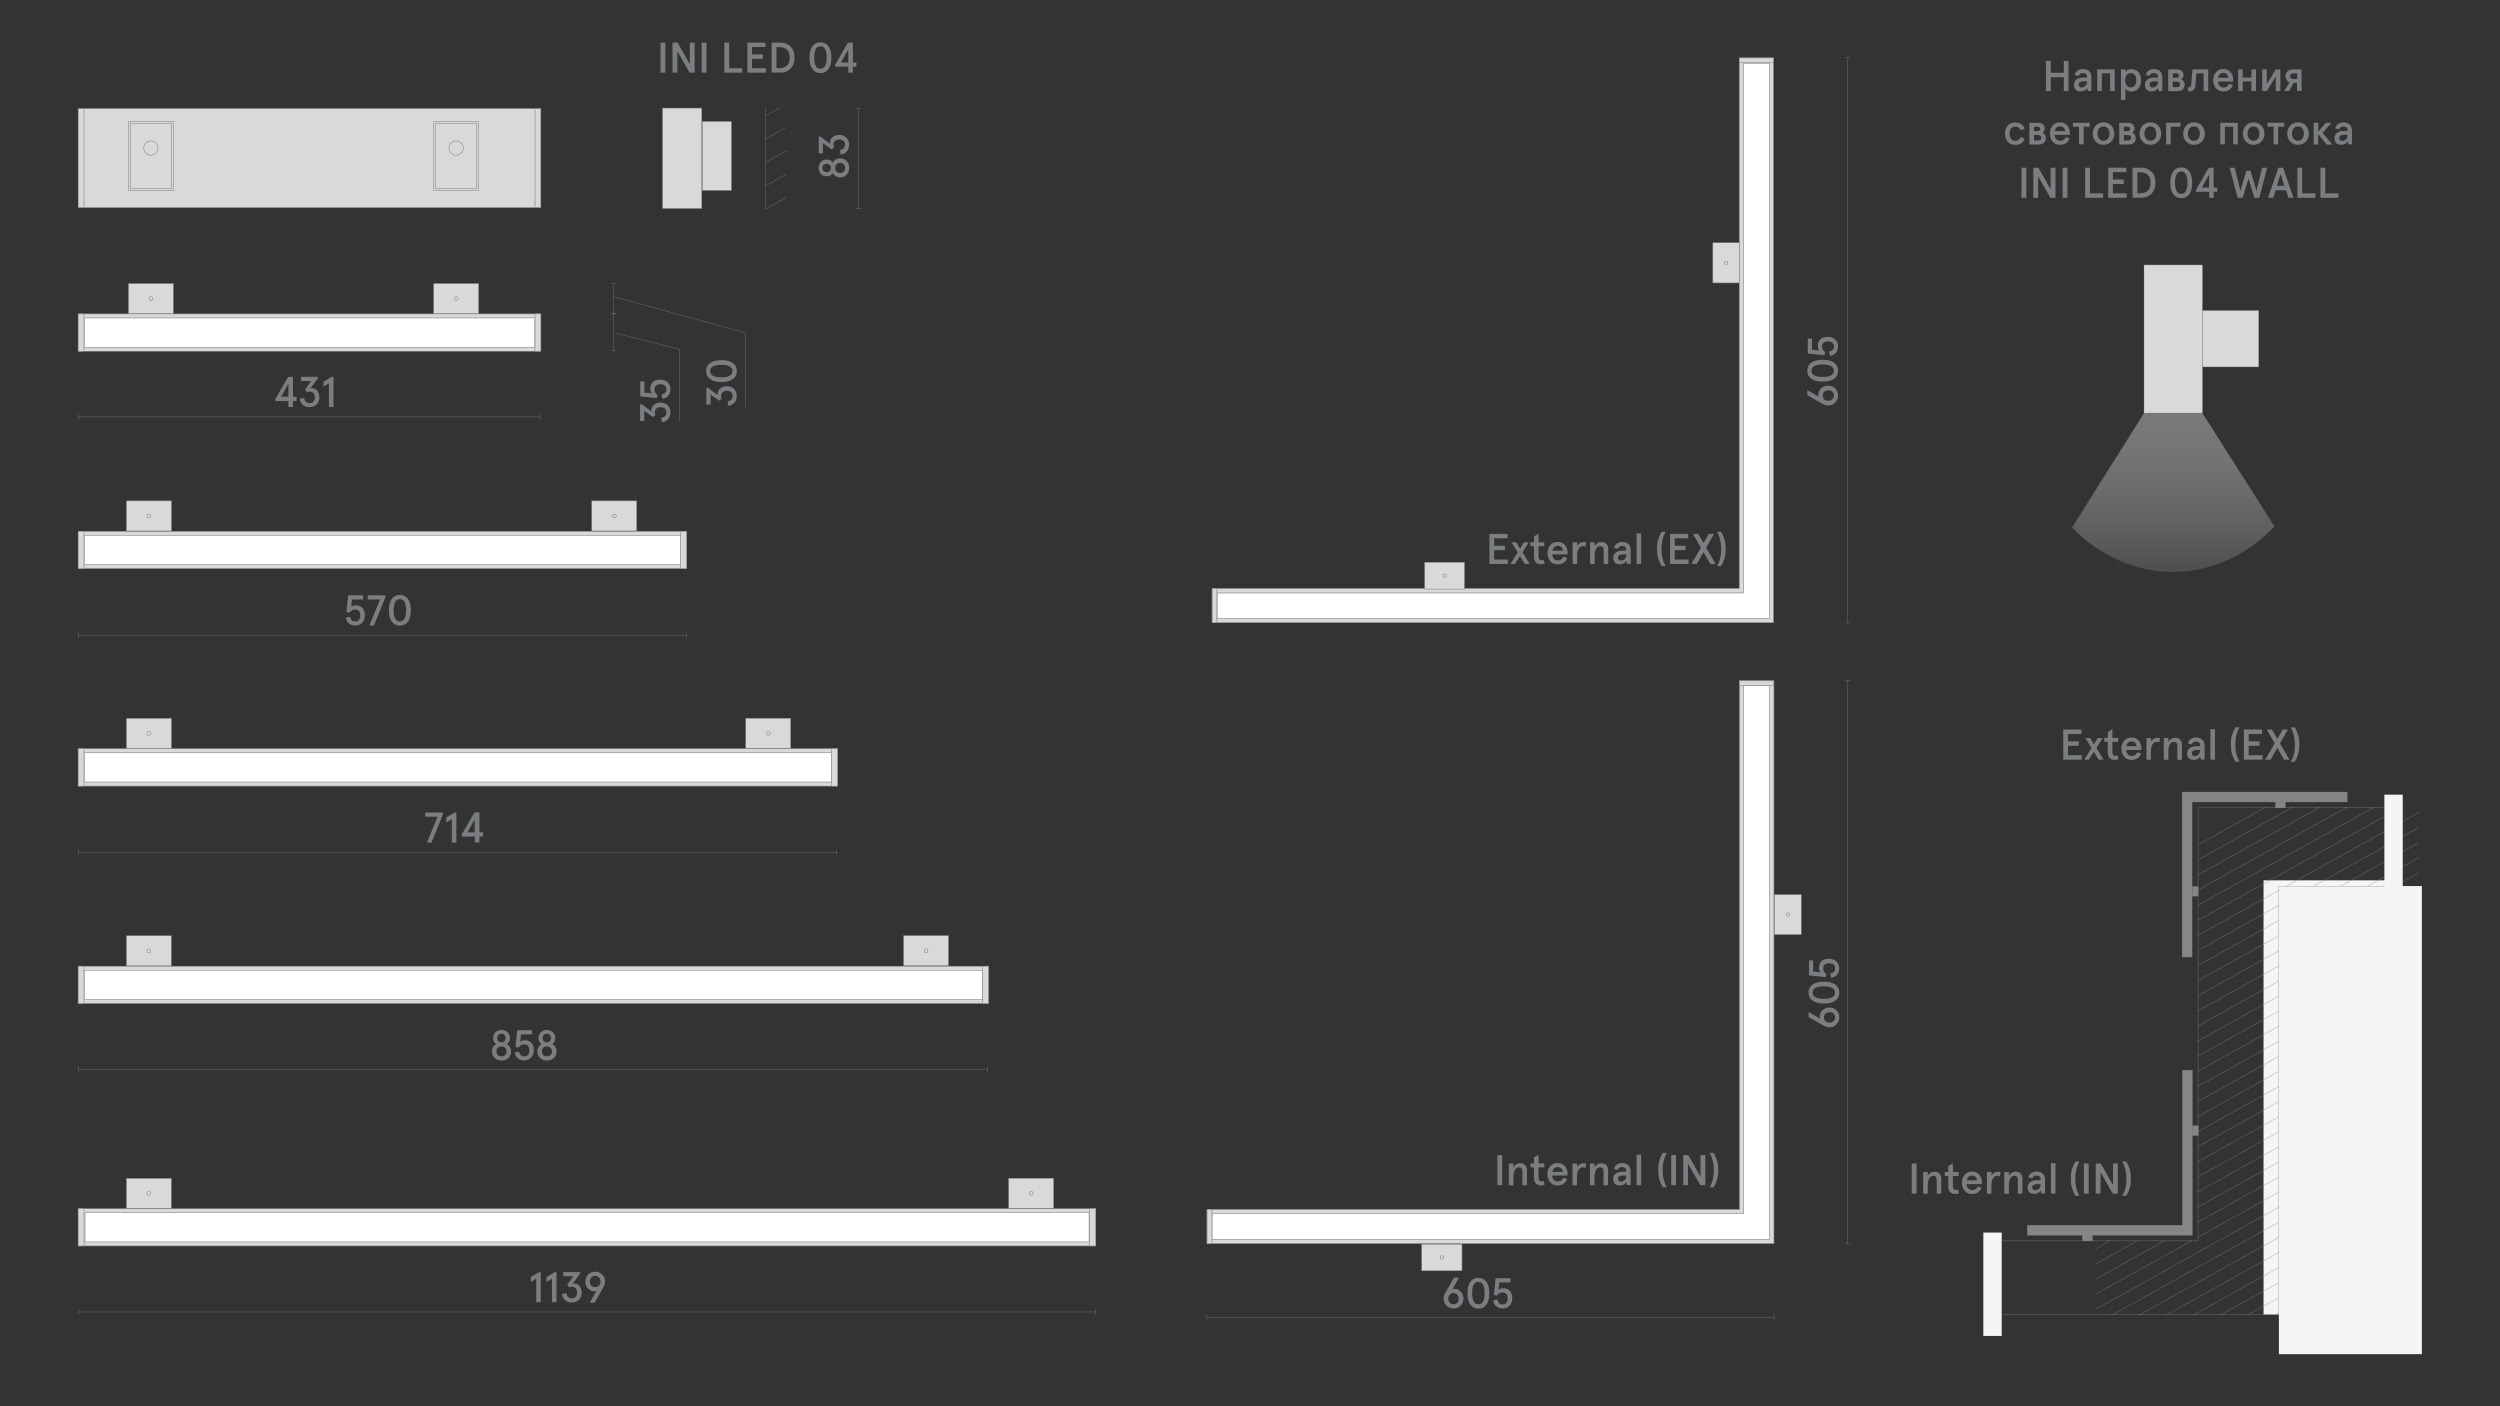 <?xml version="1.0" encoding="utf-8"?>
<!-- Generator: Adobe Illustrator 25.2.3, SVG Export Plug-In . SVG Version: 6.00 Build 0)  -->
<svg version="1.1" id="Слой_1" xmlns="http://www.w3.org/2000/svg" xmlns:xlink="http://www.w3.org/1999/xlink" x="0px" y="0px"
	 viewBox="0 0 1920 1080" style="enable-background:new 0 0 1920 1080;" xml:space="preserve">
<rect x="0" y="0" width="1920" height="1080" fill="#333333" stroke="none"/>
<style type="text/css">
	.st0{display:none;fill:none;}
	.st1{fill:#1A1A1A;}
	.st2{fill:none;stroke:#7B7E80;stroke-width:0.25;stroke-linejoin:bevel;stroke-miterlimit:10;}
	.st3{fill:#7B7E80;}
	.st4{fill:#D9D9D9;stroke:#868686;stroke-width:0.25;stroke-miterlimit:10;}
	.st5{fill:#BDBBBA;stroke:#928E8D;stroke-width:0.25;stroke-miterlimit:10;}
	.st6{fill:#878687;}
	.st7{fill:#FFFFFF;stroke:#808285;stroke-width:0.25;stroke-miterlimit:10;}
	.st8{fill:none;stroke:#868686;stroke-width:0.25;stroke-miterlimit:10;}
	.st9{fill:none;stroke:#7B7E80;stroke-width:0.25;stroke-miterlimit:10;}
	.st10{clip-path:url(#SVGID_2_);}
	.st11{opacity:0.35;clip-path:url(#SVGID_4_);fill:url(#SVGID_5_);}
	.st12{fill:#D3D3D2;stroke:#808285;stroke-width:0.25;stroke-miterlimit:10;}
	.st13{fill:none;stroke:#868686;stroke-width:0.25;stroke-miterlimit:10;stroke-dasharray:3;}
	.st14{fill:#868586;}
	.st15{opacity:0.35;clip-path:url(#SVGID_7_);fill:url(#SVGID_8_);}
	.st16{fill:#C6C6C5;}
	.st17{clip-path:url(#SVGID_10_);}
	.st18{opacity:0.35;clip-path:url(#SVGID_12_);fill:url(#SVGID_13_);}
	.st19{clip-path:url(#SVGID_15_);}
	.st20{opacity:0.35;clip-path:url(#SVGID_17_);fill:url(#SVGID_18_);}
	.st21{clip-path:url(#SVGID_20_);}
	.st22{opacity:0.35;clip-path:url(#SVGID_22_);fill:url(#SVGID_23_);}
	.st23{clip-path:url(#SVGID_25_);}
	.st24{opacity:0.35;clip-path:url(#SVGID_27_);fill:url(#SVGID_28_);}
	.st25{fill:none;stroke:#868686;stroke-width:0.25;stroke-miterlimit:10;stroke-dasharray:2.992,2.992;}
	.st26{fill:none;stroke:#868686;stroke-width:0.25;stroke-miterlimit:10;stroke-dasharray:3.021,3.021;}
	.st27{fill:none;stroke:#868686;stroke-width:0.25;stroke-miterlimit:10;stroke-dasharray:3.033,3.033;}
	.st28{fill:none;stroke:#868686;stroke-width:0.25;stroke-miterlimit:10;stroke-dasharray:3.032,3.032;}
	.st29{fill:none;stroke:#868686;stroke-width:0.256;stroke-miterlimit:10;}
	.st30{fill:none;stroke:#868686;stroke-width:0.256;stroke-linejoin:bevel;stroke-miterlimit:10;}
	.st31{fill:#FDFDFD;}
	.st32{fill:none;stroke:#868686;stroke-width:0.251;stroke-miterlimit:10;}
	.st33{fill:none;stroke:#868686;stroke-width:0.312;stroke-miterlimit:10;}
	.st34{clip-path:url(#SVGID_30_);fill:none;stroke:#868686;stroke-width:0.256;stroke-miterlimit:10;}
	.st35{fill:#F5F5F5;}
	.st36{clip-path:url(#SVGID_32_);fill:none;stroke:#868686;stroke-width:0.256;stroke-miterlimit:10;}
	.st37{fill:none;stroke:#868686;stroke-width:0.256;}
	.st38{fill:#FFDC00;}
	.st39{clip-path:url(#SVGID_34_);}
	.st40{opacity:0.35;clip-path:url(#SVGID_36_);fill:url(#SVGID_37_);}
</style>
<rect class="st0" width="1920" height="1080"/>
<g>
	<g>
		<g>
			<path class="st3" d="M1571.3,69.9V46.8h3.7v9.1h10v-9.1h3.6v23.1h-3.6V59.3h-10v10.6H1571.3z"/>
			<path class="st3" d="M1592.8,65.1c0-1.7,0.6-3,1.9-4c1.3-1,3-1.5,5.2-1.5h2.9V59c0-1-0.3-1.7-0.9-2.2c-0.6-0.5-1.3-0.7-2.3-0.7
				c-1.6,0-2.7,0.7-3.2,2.2l-3-0.7c0.3-1.4,1-2.5,2.1-3.3c1.1-0.8,2.5-1.3,4.1-1.3c2.1,0,3.7,0.6,4.9,1.7c1.2,1.1,1.7,2.8,1.7,4.9
				v10.3h-2.8l-0.5-2.2c-1.2,1.7-2.9,2.5-5.1,2.5c-1.5,0-2.7-0.4-3.7-1.3C1593.3,67.9,1592.8,66.7,1592.8,65.1z M1602.8,62.9v-0.4
				h-2.8c-2.4,0-3.6,0.9-3.6,2.6c0,0.6,0.2,1.1,0.6,1.5c0.4,0.4,1,0.6,1.6,0.6c1.1,0,2-0.4,2.9-1.1
				C1602.4,65.2,1602.8,64.2,1602.8,62.9z"/>
			<path class="st3" d="M1610.7,69.9V53.3h13.4v16.6h-3.5V56.3h-6.4v13.6H1610.7z"/>
			<path class="st3" d="M1628.9,76.6V53.3h3.5v0.9v1c0.4-0.6,0.9-1.1,1.7-1.5c0.8-0.4,1.7-0.6,2.6-0.6c2.4,0,4.3,0.8,5.6,2.3
				c1.3,1.5,2,3.6,2,6.3s-0.7,4.7-2,6.3c-1.3,1.5-3.2,2.3-5.6,2.3c-0.9,0-1.7-0.2-2.5-0.6s-1.4-0.9-1.9-1.5v1v7.5H1628.9z
				 M1639.5,65.6c0.8-1,1.2-2.3,1.2-4c0-1.7-0.4-3-1.2-4c-0.8-1-1.8-1.5-3.1-1.5c-1.3,0-2.3,0.5-3.1,1.5c-0.8,1-1.2,2.3-1.2,4
				c0,1.7,0.4,3,1.2,4c0.8,1,1.8,1.5,3.1,1.5C1637.7,67.1,1638.7,66.6,1639.5,65.6z"/>
			<path class="st3" d="M1647.3,65.1c0-1.7,0.6-3,1.9-4c1.3-1,3-1.5,5.2-1.5h2.9V59c0-1-0.3-1.7-0.9-2.2c-0.6-0.5-1.3-0.7-2.3-0.7
				c-1.6,0-2.7,0.7-3.2,2.2l-3-0.7c0.3-1.4,1-2.5,2.1-3.3c1.1-0.8,2.5-1.3,4.1-1.3c2.1,0,3.7,0.6,4.9,1.7c1.2,1.1,1.7,2.8,1.7,4.9
				v10.3h-2.8l-0.5-2.2c-1.2,1.7-2.9,2.5-5.1,2.5c-1.5,0-2.7-0.4-3.7-1.3C1647.8,67.9,1647.3,66.7,1647.3,65.1z M1657.3,62.9v-0.4
				h-2.8c-2.4,0-3.6,0.9-3.6,2.6c0,0.6,0.2,1.1,0.6,1.5c0.4,0.4,1,0.6,1.6,0.6c1.1,0,2-0.4,2.9-1.1
				C1656.9,65.2,1657.3,64.2,1657.3,62.9z"/>
			<path class="st3" d="M1665.2,69.9V53.3h6.4c1.7,0,3,0.4,3.9,1.1c0.9,0.8,1.4,1.9,1.4,3.3c0,1.3-0.6,2.4-1.7,3.1
				c0.8,0.4,1.4,1,1.9,1.7c0.5,0.7,0.7,1.5,0.7,2.5c0,1.6-0.5,2.8-1.5,3.7c-1,0.9-2.3,1.3-4.1,1.3H1665.2z M1668.7,59.7h2.7
				c1.4,0,2.1-0.6,2.1-1.7c0-1.1-0.7-1.7-2.1-1.7h-2.7V59.7z M1668.7,66.9h3c1.8,0,2.6-0.7,2.6-2.1c0-1.4-0.9-2.1-2.6-2.1h-3V66.9z"
				/>
			<path class="st3" d="M1680.3,69.9v-3c0.4,0.2,0.8,0.2,1.1,0.2c0.5,0,0.9-0.2,1.1-0.6c0.2-0.4,0.3-1,0.4-1.9l0.9-11.3h12.1v16.6
				h-3.5V56.3h-5.6l-0.7,8.7c-0.1,1.8-0.5,3-1.3,3.9c-0.7,0.8-1.7,1.2-3,1.2C1681.2,70.1,1680.7,70.1,1680.3,69.9z"/>
			<path class="st3" d="M1715.1,61.1v1.5h-11.8c0.2,1.5,0.6,2.6,1.4,3.4c0.8,0.8,1.8,1.2,3,1.2c1,0,1.8-0.2,2.5-0.7
				c0.7-0.5,1.3-1.2,1.8-2.2l2.9,1.1c-0.7,1.6-1.7,2.8-2.9,3.6c-1.2,0.8-2.7,1.2-4.5,1.2c-2.4,0-4.4-0.8-5.7-2.5
				c-1.4-1.7-2.1-3.7-2.1-6.1c0-2.4,0.7-4.4,2.1-6.1c1.4-1.7,3.3-2.5,5.7-2.5c2.4,0,4.2,0.8,5.6,2.4
				C1714.4,57,1715.1,58.9,1715.1,61.1z M1703.4,59.7h8.1c-0.2-1.1-0.6-2-1.3-2.7c-0.7-0.6-1.6-1-2.7-1c-1,0-1.9,0.3-2.6,0.9
				S1703.7,58.5,1703.4,59.7z"/>
			<path class="st3" d="M1718.9,69.9V53.3h3.5v6.3h6.7v-6.3h3.5v16.6h-3.5v-7.4h-6.7v7.4H1718.9z"/>
			<path class="st3" d="M1737.4,69.9V53.3h3.5v11.2l6.9-11.2h3.5v16.6h-3.5V58.7l-6.9,11.2H1737.4z"/>
			<path class="st3" d="M1760.9,53.3h6.7v16.6h-3.5v-6.2h-2.6l-3.4,6.2h-3.7l3.9-6.7c-0.9-0.4-1.7-1-2.2-1.8
				c-0.5-0.8-0.8-1.8-0.8-2.9c0-1.5,0.5-2.8,1.6-3.8C1758,53.8,1759.3,53.3,1760.9,53.3z M1764.2,60.7v-4.4h-3
				c-0.7,0-1.3,0.2-1.7,0.6c-0.4,0.4-0.7,0.9-0.7,1.6c0,0.7,0.2,1.2,0.7,1.6c0.4,0.4,1,0.6,1.7,0.6H1764.2z"/>
			<path class="st3" d="M1541.9,108.7c-1.4-1.6-2.1-3.7-2.1-6.1s0.7-4.5,2.1-6.1c1.4-1.6,3.3-2.4,5.8-2.4c3.6,0,6.1,1.6,7.3,4.7
				l-3.1,1.3c-0.9-2-2.3-2.9-4.2-2.9c-1.4,0-2.4,0.5-3.2,1.5c-0.7,1-1.1,2.3-1.1,4c0,1.7,0.4,3,1.1,4c0.7,1,1.8,1.5,3.2,1.5
				c1.9,0,3.3-1,4.2-2.9l3.1,1.3c-1.3,3.1-3.7,4.7-7.3,4.7C1545.2,111.2,1543.3,110.4,1541.9,108.7z"/>
			<path class="st3" d="M1558.6,110.9V94.3h6.4c1.7,0,3,0.4,3.9,1.1c0.9,0.8,1.4,1.9,1.4,3.3c0,1.3-0.6,2.4-1.7,3.1
				c0.8,0.4,1.4,1,1.9,1.7c0.5,0.7,0.7,1.5,0.7,2.5c0,1.6-0.5,2.8-1.5,3.7c-1,0.9-2.3,1.3-4.1,1.3H1558.6z M1562.1,100.7h2.7
				c1.4,0,2.1-0.6,2.1-1.7c0-1.1-0.7-1.7-2.1-1.7h-2.7V100.7z M1562.1,107.9h3c1.8,0,2.6-0.7,2.6-2.1c0-1.4-0.9-2.1-2.6-2.1h-3
				V107.9z"/>
			<path class="st3" d="M1589.7,102.1v1.5h-11.8c0.2,1.5,0.6,2.6,1.4,3.4c0.8,0.8,1.8,1.2,3,1.2c1,0,1.8-0.2,2.5-0.7
				c0.7-0.5,1.3-1.2,1.8-2.2l2.9,1.1c-0.7,1.6-1.7,2.8-2.9,3.6c-1.2,0.8-2.7,1.2-4.5,1.2c-2.4,0-4.4-0.8-5.7-2.5
				c-1.4-1.7-2.1-3.7-2.1-6.1c0-2.4,0.7-4.4,2.1-6.1c1.4-1.7,3.3-2.5,5.7-2.5c2.4,0,4.2,0.8,5.6,2.4
				C1589,98,1589.7,99.9,1589.7,102.1z M1578,100.7h8.1c-0.2-1.1-0.6-2-1.3-2.7c-0.7-0.6-1.6-1-2.7-1c-1,0-1.9,0.3-2.6,0.9
				S1578.3,99.5,1578,100.7z"/>
			<path class="st3" d="M1596.7,110.9V97.3h-4.7v-3h12.9v3h-4.7v13.6H1596.7z"/>
			<path class="st3" d="M1609.5,108.7c-1.5-1.6-2.3-3.7-2.3-6.1s0.8-4.5,2.3-6.1c1.5-1.6,3.5-2.5,6-2.5c2.5,0,4.5,0.8,6,2.5
				c1.5,1.6,2.3,3.7,2.3,6.1s-0.8,4.5-2.3,6.1c-1.5,1.6-3.5,2.5-6,2.5C1613,111.2,1611,110.4,1609.5,108.7z M1618.9,106.5
				c0.8-1.1,1.2-2.4,1.2-3.9c0-1.5-0.4-2.8-1.2-3.9c-0.8-1.1-1.9-1.6-3.4-1.6c-1.5,0-2.6,0.5-3.4,1.6c-0.8,1.1-1.2,2.4-1.2,3.9
				c0,1.5,0.4,2.8,1.2,3.9c0.8,1.1,1.9,1.6,3.4,1.6C1616.9,108.1,1618.1,107.6,1618.9,106.5z"/>
			<path class="st3" d="M1627.6,110.9V94.3h6.4c1.7,0,3,0.4,3.9,1.1c0.9,0.8,1.4,1.9,1.4,3.3c0,1.3-0.6,2.4-1.7,3.1
				c0.8,0.4,1.4,1,1.9,1.7c0.5,0.7,0.7,1.5,0.7,2.5c0,1.6-0.5,2.8-1.5,3.7c-1,0.9-2.3,1.3-4.1,1.3H1627.6z M1631.1,100.7h2.7
				c1.4,0,2.1-0.6,2.1-1.7c0-1.1-0.7-1.7-2.1-1.7h-2.7V100.7z M1631.1,107.9h3c1.8,0,2.6-0.7,2.6-2.1c0-1.4-0.9-2.1-2.6-2.1h-3
				V107.9z"/>
			<path class="st3" d="M1645.5,108.7c-1.5-1.6-2.3-3.7-2.3-6.1s0.8-4.5,2.3-6.1c1.5-1.6,3.5-2.5,6-2.5c2.5,0,4.5,0.8,6,2.5
				c1.5,1.6,2.3,3.7,2.3,6.1s-0.8,4.5-2.3,6.1c-1.5,1.6-3.5,2.5-6,2.5C1649,111.2,1647,110.4,1645.5,108.7z M1654.9,106.5
				c0.8-1.1,1.2-2.4,1.2-3.9c0-1.5-0.4-2.8-1.2-3.9c-0.8-1.1-1.9-1.6-3.4-1.6c-1.5,0-2.6,0.5-3.4,1.6c-0.8,1.1-1.2,2.4-1.2,3.9
				c0,1.5,0.4,2.8,1.2,3.9c0.8,1.1,1.9,1.6,3.4,1.6C1652.9,108.1,1654,107.6,1654.9,106.5z"/>
			<path class="st3" d="M1663.6,110.9V94.3h11v3h-7.5v13.6H1663.6z"/>
			<path class="st3" d="M1679,108.7c-1.5-1.6-2.3-3.7-2.3-6.1s0.8-4.5,2.3-6.1c1.5-1.6,3.5-2.5,6-2.5c2.5,0,4.5,0.8,6,2.5
				c1.5,1.6,2.3,3.7,2.3,6.1s-0.8,4.5-2.3,6.1c-1.5,1.6-3.5,2.5-6,2.5C1682.5,111.2,1680.5,110.4,1679,108.7z M1688.3,106.5
				c0.8-1.1,1.2-2.4,1.2-3.9c0-1.5-0.4-2.8-1.2-3.9c-0.8-1.1-1.9-1.6-3.4-1.6c-1.5,0-2.6,0.5-3.4,1.6c-0.8,1.1-1.2,2.4-1.2,3.9
				c0,1.5,0.4,2.8,1.2,3.9c0.8,1.1,1.9,1.6,3.4,1.6C1686.4,108.1,1687.5,107.6,1688.3,106.5z"/>
			<path class="st3" d="M1705.2,110.9V94.3h13.4v16.6h-3.5V97.3h-6.4v13.6H1705.2z"/>
			<path class="st3" d="M1724.8,108.7c-1.5-1.6-2.3-3.7-2.3-6.1s0.8-4.5,2.3-6.1c1.5-1.6,3.5-2.5,6-2.5c2.5,0,4.5,0.8,6,2.5
				c1.5,1.6,2.3,3.7,2.3,6.1s-0.8,4.5-2.3,6.1c-1.5,1.6-3.5,2.5-6,2.5C1728.3,111.2,1726.3,110.4,1724.8,108.7z M1734.1,106.5
				c0.8-1.1,1.2-2.4,1.2-3.9c0-1.5-0.4-2.8-1.2-3.9c-0.8-1.1-1.9-1.6-3.4-1.6c-1.5,0-2.6,0.5-3.4,1.6c-0.8,1.1-1.2,2.4-1.2,3.9
				c0,1.5,0.4,2.8,1.2,3.9c0.8,1.1,1.9,1.6,3.4,1.6C1732.2,108.1,1733.3,107.6,1734.1,106.5z"/>
			<path class="st3" d="M1746.1,110.9V97.3h-4.7v-3h12.9v3h-4.7v13.6H1746.1z"/>
			<path class="st3" d="M1758.9,108.7c-1.5-1.6-2.3-3.7-2.3-6.1s0.8-4.5,2.3-6.1c1.5-1.6,3.5-2.5,6-2.5c2.5,0,4.5,0.8,6,2.5
				c1.5,1.6,2.3,3.7,2.3,6.1s-0.8,4.5-2.3,6.1c-1.5,1.6-3.5,2.5-6,2.5C1762.4,111.2,1760.4,110.4,1758.9,108.7z M1768.2,106.5
				c0.8-1.1,1.2-2.4,1.2-3.9c0-1.5-0.4-2.8-1.2-3.9c-0.8-1.1-1.9-1.6-3.4-1.6c-1.5,0-2.6,0.5-3.4,1.6c-0.8,1.1-1.2,2.4-1.2,3.9
				c0,1.5,0.4,2.8,1.2,3.9c0.8,1.1,1.9,1.6,3.4,1.6C1766.3,108.1,1767.4,107.6,1768.2,106.5z"/>
			<path class="st3" d="M1776.9,110.9V94.3h3.5v6.8l5.9-6.8h4.3l-6.8,7.7l7.3,9h-4.3l-6.4-8.1v8.1H1776.9z"/>
			<path class="st3" d="M1792.9,106.1c0-1.7,0.6-3,1.9-4c1.3-1,3-1.5,5.2-1.5h2.9V100c0-1-0.3-1.7-0.9-2.2c-0.6-0.5-1.3-0.7-2.3-0.7
				c-1.6,0-2.7,0.7-3.2,2.2l-3-0.7c0.3-1.4,1-2.5,2.1-3.3c1.1-0.8,2.5-1.3,4.1-1.3c2.1,0,3.7,0.6,4.9,1.7c1.2,1.1,1.7,2.8,1.7,4.9
				v10.3h-2.8l-0.5-2.2c-1.2,1.7-2.9,2.5-5.1,2.5c-1.5,0-2.7-0.4-3.7-1.3C1793.3,108.9,1792.9,107.7,1792.9,106.1z M1802.9,103.9
				v-0.4h-2.8c-2.4,0-3.6,0.9-3.6,2.6c0,0.6,0.2,1.1,0.6,1.5c0.4,0.4,1,0.6,1.6,0.6c1.1,0,2-0.4,2.9-1.1
				C1802.5,106.2,1802.9,105.2,1802.9,103.9z"/>
			<path class="st3" d="M1552.5,151.9v-23.1h3.7v23.1H1552.5z"/>
			<path class="st3" d="M1561.6,151.9v-23.1h3.9l9.4,16.6v-16.6h3.7v23.1h-3.9l-9.4-16.5v16.5H1561.6z"/>
			<path class="st3" d="M1584.1,151.9v-23.1h3.7v23.1H1584.1z"/>
			<path class="st3" d="M1601.4,151.9v-23.1h3.7v19.7h10.1v3.4H1601.4z"/>
			<path class="st3" d="M1619.1,151.9v-23.1h13.9v3.4h-10.3v5.7h8.3v3.4h-8.3v7.2h10.6v3.4H1619.1z"/>
			<path class="st3" d="M1637.8,151.9v-23.1h6.9c3,0,5.5,1,7.6,3c2.1,2.1,3.1,4.9,3.1,8.5c0,3.6-1,6.4-3.1,8.5
				c-2.1,2.1-4.6,3.1-7.6,3H1637.8z M1641.5,148.5h2.3c2.2,0,4.1-0.6,5.6-1.9c1.5-1.3,2.3-3.4,2.3-6.2c0-2.9-0.8-5-2.3-6.2
				c-1.5-1.3-3.3-1.9-5.6-1.9h-2.3V148.5z"/>
			<path class="st3" d="M1669,149.1c-1.5-2.1-2.2-5-2.2-8.7s0.7-6.6,2.2-8.7c1.5-2.1,3.5-3.1,6.2-3.1c2.7,0,4.7,1,6.2,3.1
				s2.2,5,2.2,8.7s-0.7,6.6-2.2,8.7s-3.5,3.1-6.2,3.1C1672.6,152.2,1670.5,151.1,1669,149.1z M1678.8,146.7c0.8-1.5,1.2-3.6,1.2-6.4
				s-0.4-4.9-1.2-6.4c-0.8-1.5-2-2.2-3.6-2.2s-2.8,0.7-3.6,2.2c-0.8,1.5-1.2,3.6-1.2,6.4s0.4,4.9,1.2,6.4c0.8,1.5,2,2.2,3.6,2.2
				S1678,148.2,1678.8,146.7z"/>
			<path class="st3" d="M1696.6,151.9v-4.6h-10v-1.6l9.7-16.9h3.8v15.3h2.7v3.2h-2.7v4.6H1696.6z M1691,144.1h5.6V134L1691,144.1z"
				/>
			<path class="st3" d="M1718.5,151.9l-6.1-23.1h3.9l4.3,17.8l4.6-15.4h3.2l4.6,15.4l4.3-17.8h3.9l-6.1,23.1h-3.7l-4.5-14.7
				l-4.5,14.7H1718.5z"/>
			<path class="st3" d="M1741.8,151.9l8-23.1h3.6l8,23.1h-3.9l-1.8-5.8h-8l-1.9,5.8H1741.8z M1748.6,142.7h5.8l-2.9-9.1
				L1748.6,142.7z"/>
			<path class="st3" d="M1764.4,151.9v-23.1h3.7v19.7h10.1v3.4H1764.4z"/>
			<path class="st3" d="M1782.1,151.9v-23.1h3.7v19.7h10.1v3.4H1782.1z"/>
		</g>
	</g>
</g>
<polygon class="st4" points="60,241.5 60,269.2 60,269.7 60.4,269.7 414.9,269.7 415.4,269.7 415.4,269.2 415.4,241.5 415.4,241.1 
	414.9,241.1 60.4,241.1 60,241.1 "/>
<polygon class="st29" points="60,241.5 60,269.2 60,269.7 60.4,269.7 414.9,269.7 415.4,269.7 415.4,269.2 415.4,241.5 415.4,241.1 
	414.9,241.1 60.4,241.1 60,241.1 "/>
<polygon class="st4" points="60,241.5 60,269.2 60,269.7 60.4,269.7 64,269.7 64.5,269.7 64.5,269.2 64.5,241.5 64.5,241.1 
	64,241.1 60.4,241.1 60,241.1 "/>
<polygon class="st29" points="60,241.5 60,269.2 60,269.7 60.4,269.7 64,269.7 64.5,269.7 64.5,269.2 64.5,241.5 64.5,241.1 
	64,241.1 60.4,241.1 60,241.1 "/>
<polygon class="st4" points="410.9,241.5 410.9,269.2 410.9,269.7 411.4,269.7 414.9,269.7 415.4,269.7 415.4,269.2 415.4,241.5 
	415.4,241.1 414.9,241.1 411.4,241.1 410.9,241.1 "/>
<polygon class="st29" points="410.9,241.5 410.9,269.2 410.9,269.7 411.4,269.7 414.9,269.7 415.4,269.7 415.4,269.2 415.4,241.5 
	415.4,241.1 414.9,241.1 411.4,241.1 410.9,241.1 "/>
<rect x="64.7" y="244.2" class="st7" width="346" height="22.4"/>
<rect x="64.7" y="244.2" class="st29" width="346" height="22.4"/>
<polygon class="st4" points="60,408.5 60,436.2 60,436.7 60.4,436.7 526.8,436.7 527.3,436.7 527.3,436.2 527.3,408.5 527.3,408 
	526.8,408 60.4,408 60,408 "/>
<polygon class="st29" points="60,408.5 60,436.2 60,436.7 60.4,436.7 526.8,436.7 527.3,436.7 527.3,436.2 527.3,408.5 527.3,408 
	526.8,408 60.4,408 60,408 "/>
<polygon class="st4" points="60,408.5 60,436.2 60,436.7 60.4,436.7 64,436.7 64.5,436.7 64.5,436.2 64.5,408.5 64.5,408 64,408 
	60.4,408 60,408 "/>
<polygon class="st29" points="60,408.5 60,436.2 60,436.7 60.4,436.7 64,436.7 64.5,436.7 64.5,436.2 64.5,408.5 64.5,408 64,408 
	60.4,408 60,408 "/>
<polygon class="st4" points="522.8,408.5 522.8,436.2 522.8,436.7 523.3,436.7 526.8,436.7 527.3,436.7 527.3,436.2 527.3,408.5 
	527.3,408 526.8,408 523.3,408 522.8,408 "/>
<polygon class="st29" points="522.8,408.5 522.8,436.2 522.8,436.7 523.3,436.7 526.8,436.7 527.3,436.7 527.3,436.2 527.3,408.5 
	527.3,408 526.8,408 523.3,408 522.8,408 "/>
<rect x="64.7" y="411.2" class="st7" width="457.9" height="22.4"/>
<rect x="64.7" y="411.2" class="st29" width="457.9" height="22.4"/>
<polygon class="st4" points="60,575.5 60,603.2 60,603.7 60.4,603.7 642.7,603.7 643.2,603.7 643.2,603.2 643.2,575.5 643.2,575 
	642.7,575 60.4,575 60,575 "/>
<polygon class="st29" points="60,575.5 60,603.2 60,603.7 60.4,603.7 642.7,603.7 643.2,603.7 643.2,603.2 643.2,575.5 643.2,575 
	642.7,575 60.4,575 60,575 "/>
<polygon class="st4" points="60,575.5 60,603.2 60,603.7 60.4,603.7 64,603.7 64.5,603.7 64.5,603.2 64.5,575.5 64.5,575 64,575 
	60.4,575 60,575 "/>
<polygon class="st29" points="60,575.5 60,603.2 60,603.7 60.4,603.7 64,603.7 64.5,603.7 64.5,603.2 64.5,575.5 64.5,575 64,575 
	60.4,575 60,575 "/>
<polygon class="st4" points="638.7,575.5 638.7,603.2 638.7,603.7 639.2,603.7 642.7,603.7 643.2,603.7 643.2,603.2 643.2,575.5 
	643.2,575 642.7,575 639.2,575 638.7,575 "/>
<polygon class="st29" points="638.7,575.5 638.7,603.2 638.7,603.7 639.2,603.7 642.7,603.7 643.2,603.7 643.2,603.2 643.2,575.5 
	643.2,575 642.7,575 639.2,575 638.7,575 "/>
<rect x="64.7" y="578.2" class="st7" width="573.8" height="22.4"/>
<rect x="64.7" y="578.2" class="st29" width="573.8" height="22.4"/>
<polygon class="st4" points="60,742.5 60,770.2 60,770.7 60.4,770.7 758.6,770.7 759.1,770.7 759.1,770.2 759.1,742.5 759.1,742 
	758.6,742 60.4,742 60,742 "/>
<polygon class="st29" points="60,742.5 60,770.2 60,770.7 60.4,770.7 758.6,770.7 759.1,770.7 759.1,770.2 759.1,742.5 759.1,742 
	758.6,742 60.4,742 60,742 "/>
<polygon class="st4" points="60,928.7 60,956.5 60,956.9 60.4,956.9 841.2,956.9 841.6,956.9 841.6,956.5 841.6,928.7 841.6,928.3 
	841.2,928.3 60.4,928.3 60,928.3 "/>
<polygon class="st29" points="60,928.7 60,956.5 60,956.9 60.4,956.9 841.2,956.9 841.6,956.9 841.6,956.5 841.6,928.7 841.6,928.3 
	841.2,928.3 60.4,928.3 60,928.3 "/>
<polygon class="st4" points="60,742.5 60,770.2 60,770.7 60.4,770.7 64,770.7 64.5,770.7 64.5,770.2 64.5,742.5 64.5,742 64,742 
	60.4,742 60,742 "/>
<polygon class="st29" points="60,742.5 60,770.2 60,770.7 60.4,770.7 64,770.7 64.5,770.7 64.5,770.2 64.5,742.5 64.5,742 64,742 
	60.4,742 60,742 "/>
<polygon class="st4" points="60,928.7 60,956.5 60,956.9 60.4,956.9 64,956.9 64.5,956.9 64.5,956.5 64.5,928.7 64.5,928.3 
	64,928.3 60.4,928.3 60,928.3 "/>
<polygon class="st29" points="60,928.7 60,956.5 60,956.9 60.4,956.9 64,956.9 64.5,956.9 64.5,956.5 64.5,928.7 64.5,928.3 
	64,928.3 60.4,928.3 60,928.3 "/>
<polygon class="st4" points="754.6,742.5 754.6,770.2 754.6,770.7 755.1,770.7 758.6,770.7 759.1,770.7 759.1,770.2 759.1,742.5 
	759.1,742 758.6,742 755.1,742 754.6,742 "/>
<polygon class="st29" points="754.6,742.5 754.6,770.2 754.6,770.7 755.1,770.7 758.6,770.7 759.1,770.7 759.1,770.2 759.1,742.5 
	759.1,742 758.6,742 755.1,742 754.6,742 "/>
<polygon class="st4" points="836.5,928.7 836.5,956.5 836.5,956.9 836.9,956.9 841.2,956.9 841.6,956.9 841.6,956.5 841.6,928.7 
	841.6,928.3 841.2,928.3 836.9,928.3 836.5,928.3 "/>
<polygon class="st29" points="836.5,928.7 836.5,956.5 836.5,956.9 836.9,956.9 841.2,956.9 841.6,956.9 841.6,956.5 841.6,928.7 
	841.6,928.3 841.2,928.3 836.9,928.3 836.5,928.3 "/>
<rect x="64.7" y="745.2" class="st7" width="689.7" height="22.4"/>
<rect x="64.7" y="745.2" class="st29" width="689.7" height="22.4"/>
<rect x="65.3" y="931.4" class="st7" width="771.1" height="22.4"/>
<rect x="65.3" y="931.4" class="st29" width="771.1" height="22.4"/>
<polygon class="st4" points="64,83.8 64,159 64,159.5 64.5,159.5 410.9,159.5 411.4,159.5 411.4,159 411.4,83.8 411.4,83.4 
	410.9,83.4 64.5,83.4 64,83.4 "/>
<polygon class="st29" points="64,83.8 64,159 64,159.5 64.5,159.5 410.9,159.5 411.4,159.5 411.4,159 411.4,83.8 411.4,83.4 
	410.9,83.4 64.5,83.4 64,83.4 "/>
<polygon class="st4" points="60,83.8 60,159 60,159.5 60.4,159.5 64,159.5 64.5,159.5 64.5,159 64.5,83.8 64.5,83.4 64,83.4 
	60.4,83.4 60,83.4 "/>
<polygon class="st29" points="60,83.8 60,159 60,159.5 60.4,159.5 64,159.5 64.5,159.5 64.5,159 64.5,83.8 64.5,83.4 64,83.4 
	60.4,83.4 60,83.4 "/>
<polygon class="st4" points="410.9,83.8 410.9,159 410.9,159.5 411.4,159.5 414.9,159.5 415.4,159.5 415.4,159 415.4,83.8 
	415.4,83.4 414.9,83.4 411.4,83.4 410.9,83.4 "/>
<polygon class="st29" points="410.9,83.8 410.9,159 410.9,159.5 411.4,159.5 414.9,159.5 415.4,159.5 415.4,159 415.4,83.8 
	415.4,83.4 414.9,83.4 411.4,83.4 410.9,83.4 "/>
<line class="st30" x1="60" y1="320.2" x2="414.8" y2="320.2"/>
<line class="st30" x1="60" y1="322.4" x2="60" y2="318.1"/>
<line class="st30" x1="414.8" y1="322.4" x2="414.8" y2="318.1"/>
<line class="st30" x1="471.4" y1="269.1" x2="471.4" y2="241.1"/>
<line class="st30" x1="473.5" y1="269.1" x2="469.3" y2="269.1"/>
<line class="st30" x1="473.5" y1="241.1" x2="469.3" y2="241.1"/>
<line class="st30" x1="471.4" y1="240.9" x2="471.4" y2="217.8"/>
<line class="st30" x1="473.5" y1="240.9" x2="469.3" y2="240.9"/>
<line class="st30" x1="473.5" y1="217.8" x2="469.3" y2="217.8"/>
<line class="st30" x1="60.5" y1="487.8" x2="527.3" y2="487.8"/>
<line class="st30" x1="60.5" y1="489.9" x2="60.5" y2="485.7"/>
<line class="st30" x1="527.3" y1="489.9" x2="527.3" y2="485.7"/>
<line class="st30" x1="60.5" y1="654.6" x2="642.6" y2="654.6"/>
<line class="st30" x1="60.5" y1="656.7" x2="60.5" y2="652.5"/>
<line class="st30" x1="642.6" y1="656.7" x2="642.6" y2="652.5"/>
<line class="st30" x1="60.5" y1="821.3" x2="758.5" y2="821.3"/>
<line class="st30" x1="60.5" y1="823.5" x2="60.5" y2="819.2"/>
<line class="st30" x1="758.5" y1="823.5" x2="758.5" y2="819.2"/>
<line class="st30" x1="60.5" y1="1007.6" x2="841.6" y2="1007.6"/>
<line class="st30" x1="60.5" y1="1009.7" x2="60.5" y2="1005.4"/>
<line class="st30" x1="841.6" y1="1009.7" x2="841.6" y2="1005.4"/>
<g>
	<g>
		<path class="st3" d="M221.5,312.5V308h-10v-1.6l9.7-16.9h3.8v15.3h2.7v3.2h-2.7v4.6H221.5z M215.9,304.7h5.6v-10.1L215.9,304.7z"
			/>
		<path class="st3" d="M230.2,306.2l3.4-0.5c0.5,2.6,1.9,3.9,4.1,3.9c1.3,0,2.3-0.4,3-1.2c0.7-0.8,1.1-1.8,1.1-3.2
			c0-1.4-0.4-2.5-1.1-3.3c-0.7-0.8-1.7-1.2-3-1.2c-0.7,0-1.4,0.2-2,0.5l-1.5-2l4.8-6.6h-7.8v-3.2h12.9v1.2l-5.7,7.6
			c0.5,0,0.8-0.1,0.9-0.1c1.8,0,3.2,0.6,4.3,1.9c1.1,1.3,1.7,3,1.7,5.1c0,2.3-0.7,4.1-2.1,5.5c-1.4,1.4-3.3,2.1-5.5,2.1
			c-2,0-3.8-0.6-5.1-1.8C231.2,309.8,230.4,308.2,230.2,306.2z"/>
		<path class="st3" d="M252.6,312.5v-18.1l-4.2,2.6v-3.8l6.3-3.8h1.4v23.1H252.6z"/>
	</g>
</g>
<g>
	<g>
		<path class="st3" d="M508.4,324.3l-0.5-3.4c2.6-0.5,3.9-1.9,3.9-4.1c0-1.3-0.4-2.3-1.2-3c-0.8-0.7-1.8-1.1-3.2-1.1
			c-1.4,0-2.5,0.4-3.3,1.1c-0.8,0.7-1.2,1.7-1.2,3c0,0.7,0.2,1.4,0.5,2l-2,1.5l-6.6-4.8v7.8h-3.2v-12.9h1.2l7.6,5.7
			c0-0.5-0.1-0.8-0.1-0.9c0-1.8,0.6-3.2,1.9-4.3c1.3-1.1,3-1.7,5.1-1.7c2.3,0,4.1,0.7,5.5,2.1c1.4,1.4,2.1,3.3,2.1,5.5
			c0,2-0.6,3.8-1.8,5.1C511.9,323.3,510.3,324.1,508.4,324.3z"/>
		<path class="st3" d="M508.7,306.2l-0.6-3.3c2.5-0.4,3.7-1.7,3.7-3.9c0-1.3-0.4-2.2-1.2-2.9c-0.8-0.7-2-1-3.4-1
			c-1.5,0-2.6,0.3-3.4,1c-0.8,0.7-1.2,1.6-1.2,2.9c0,1.7,0.8,3.2,2.4,4.4l-0.5,2.3l-12.8-1.3v-11.5h3.2v8.6l5.6,0.6
			c-0.7-1-1.1-2.2-1.1-3.6c0-2.2,0.7-3.9,2-5.1c1.4-1.2,3.2-1.8,5.6-1.8c2.3,0,4.2,0.7,5.7,2c1.5,1.4,2.2,3.2,2.2,5.4
			c0,2-0.6,3.6-1.7,4.9C512.2,305.3,510.6,306,508.7,306.2z"/>
	</g>
</g>
<g>
	<g>
		<path class="st3" d="M559.3,311.7l-0.5-3.4c2.6-0.5,3.9-1.9,3.9-4.1c0-1.3-0.4-2.3-1.2-3c-0.8-0.7-1.8-1.1-3.2-1.1
			c-1.4,0-2.5,0.4-3.3,1.1c-0.8,0.7-1.2,1.7-1.2,3c0,0.7,0.2,1.4,0.5,2l-2,1.5l-6.6-4.8v7.8h-3.2v-12.9h1.2l7.6,5.7
			c0-0.5-0.1-0.8-0.1-0.9c0-1.8,0.6-3.2,1.9-4.3c1.3-1.1,3-1.7,5.1-1.7c2.3,0,4.1,0.7,5.5,2.1c1.4,1.4,2.1,3.3,2.1,5.5
			c0,2-0.6,3.8-1.8,5.1C562.8,310.7,561.2,311.5,559.3,311.7z"/>
		<path class="st3" d="M562.8,291.2c-2.1,1.5-5,2.2-8.7,2.2s-6.6-0.7-8.7-2.2s-3.1-3.5-3.1-6.2c0-2.7,1-4.7,3.1-6.2
			c2.1-1.5,5-2.2,8.7-2.2s6.6,0.7,8.7,2.2c2.1,1.5,3.1,3.5,3.1,6.2C565.9,287.7,564.8,289.7,562.8,291.2z M560.4,281.4
			c-1.5-0.8-3.6-1.2-6.4-1.2s-4.9,0.4-6.4,1.2c-1.5,0.8-2.2,2-2.2,3.6s0.7,2.8,2.2,3.6c1.5,0.8,3.6,1.2,6.4,1.2s4.9-0.4,6.4-1.2
			c1.5-0.8,2.2-2,2.2-3.6S561.9,282.2,560.4,281.4z"/>
	</g>
</g>
<polygon class="st31" points="536.5,154.2 511.4,154.2 510.9,154.2 510.9,154.7 510.9,156.2 510.9,156.7 511.4,156.7 536.5,156.7 
	537,156.7 537,156.2 537,154.7 537,154.2 "/>
<polygon class="st29" points="536.5,156.7 511.4,156.7 510.9,156.7 510.9,156.2 510.9,154.7 510.9,154.2 511.4,154.2 536.5,154.2 
	537,154.2 537,154.7 537,156.2 537,156.7 "/>
<polygon class="st4" points="539,158.5 539,158 539,83.4 539,83 538.5,83 527.6,83 520.3,83 509.4,83 508.9,83 508.9,83.4 
	508.9,158 508.9,159.6 508.9,160.1 509.4,160.1 511.6,160.1 536.3,160.1 538.5,160.1 539,160.1 539,159.6 "/>
<polygon class="st29" points="539,158.5 539,158 539,83.4 539,83 538.5,83 527.6,83 520.3,83 509.4,83 508.9,83 508.9,83.4 
	508.9,158 508.9,159.6 508.9,160.1 509.4,160.1 511.6,160.1 536.3,160.1 538.5,160.1 539,160.1 539,159.6 "/>
<line class="st30" x1="659.3" y1="160.1" x2="659.3" y2="83.6"/>
<line class="st30" x1="661.4" y1="160.1" x2="657.2" y2="160.1"/>
<line class="st30" x1="661.4" y1="83.6" x2="657.2" y2="83.6"/>
<g>
	<g>
		<path class="st3" d="M645.2,136.3c-1.3,0-2.4-0.3-3.4-0.9c-1-0.6-1.7-1.4-2.2-2.4c-1.1,1.6-2.7,2.4-4.7,2.4
			c-1.8,0-3.2-0.6-4.4-1.8s-1.8-2.8-1.8-4.6c0-1.9,0.6-3.4,1.8-4.7c1.2-1.2,2.7-1.8,4.4-1.8c2,0,3.6,0.8,4.7,2.4
			c0.5-1,1.2-1.8,2.2-2.4c1-0.6,2.2-0.9,3.4-0.9c2.1,0,3.8,0.7,5.1,2.1c1.3,1.4,1.9,3.2,1.9,5.2c0,2.1-0.6,3.8-1.9,5.2
			C649,135.6,647.3,136.3,645.2,136.3z M637.3,126.7c-0.6-0.6-1.4-0.9-2.4-0.9c-1,0-1.8,0.3-2.4,0.9c-0.6,0.6-0.9,1.3-0.9,2.3
			c0,0.9,0.3,1.7,0.9,2.3c0.6,0.6,1.4,0.9,2.4,0.9c1,0,1.8-0.3,2.4-0.9c0.6-0.6,0.9-1.3,0.9-2.3
			C638.2,128.1,637.9,127.3,637.3,126.7z M648,126.2c-0.7-0.7-1.6-1.1-2.8-1.1c-1.2,0-2.1,0.4-2.8,1.1c-0.7,0.7-1,1.6-1,2.8
			c0,1.1,0.3,2.1,1,2.8c0.7,0.7,1.6,1,2.8,1c1.2,0,2.1-0.3,2.8-1c0.7-0.7,1-1.6,1-2.8C649,127.9,648.7,126.9,648,126.2z"/>
		<path class="st3" d="M645.6,118.7l-0.5-3.4c2.6-0.5,3.9-1.9,3.9-4.1c0-1.3-0.4-2.3-1.2-3c-0.8-0.7-1.8-1.1-3.2-1.1
			c-1.4,0-2.5,0.4-3.3,1.1c-0.8,0.7-1.2,1.7-1.2,3c0,0.7,0.2,1.4,0.5,2l-2,1.5l-6.6-4.8v7.8h-3.2v-12.9h1.2l7.6,5.7
			c0-0.5-0.1-0.8-0.1-0.9c0-1.8,0.6-3.2,1.9-4.3c1.3-1.1,3-1.7,5.1-1.7c2.3,0,4.1,0.7,5.5,2.1c1.4,1.4,2.1,3.3,2.1,5.5
			c0,2-0.6,3.8-1.8,5.1C649.2,117.7,647.6,118.5,645.6,118.7z"/>
	</g>
</g>
<g>
	<g>
		<path class="st3" d="M265.6,474.2l3.3-0.6c0.4,2.5,1.7,3.7,3.9,3.7c1.3,0,2.2-0.4,2.9-1.2c0.7-0.8,1-2,1-3.4c0-1.5-0.3-2.6-1-3.4
			c-0.7-0.8-1.6-1.2-2.9-1.2c-1.7,0-3.2,0.8-4.4,2.4l-2.3-0.5l1.3-12.8h11.5v3.2h-8.6l-0.6,5.6c1-0.7,2.2-1.1,3.6-1.1
			c2.2,0,3.9,0.7,5.1,2c1.2,1.4,1.8,3.2,1.8,5.6c0,2.3-0.7,4.2-2,5.7c-1.4,1.5-3.2,2.2-5.4,2.2c-2,0-3.6-0.6-4.9-1.7
			C266.6,477.7,265.9,476.2,265.6,474.2z"/>
		<path class="st3" d="M283.7,480.3l8.2-19.9h-9.5v-3.2h13.6v1.4l-8.8,21.7H283.7z"/>
		<path class="st3" d="M300.9,477.4c-1.5-2.1-2.2-5-2.2-8.7s0.7-6.6,2.2-8.7s3.5-3.1,6.2-3.1c2.7,0,4.7,1,6.2,3.1
			c1.5,2.1,2.2,5,2.2,8.7s-0.7,6.6-2.2,8.7c-1.5,2.1-3.5,3.1-6.2,3.1C304.5,480.5,302.4,479.5,300.9,477.4z M310.7,475.1
			c0.8-1.5,1.2-3.6,1.2-6.4s-0.4-4.9-1.2-6.4c-0.8-1.5-2-2.2-3.6-2.2s-2.8,0.7-3.6,2.2c-0.8,1.5-1.2,3.6-1.2,6.4s0.4,4.9,1.2,6.4
			c0.8,1.5,2,2.2,3.6,2.2S309.9,476.6,310.7,475.1z"/>
	</g>
</g>
<g>
	<g>
		<path class="st3" d="M327.9,647.1l8.2-19.9h-9.5V624h13.6v1.4l-8.8,21.7H327.9z"/>
		<path class="st3" d="M347,647.1v-18.1l-4.2,2.6v-3.8l6.3-3.8h1.4v23.1H347z"/>
		<path class="st3" d="M364.7,647.1v-4.6h-10v-1.7l9.7-16.9h3.8v15.3h2.7v3.2h-2.7v4.6H364.7z M359,639.3h5.6v-10.1L359,639.3z"/>
	</g>
</g>
<g>
	<g>
		<path class="st3" d="M377.8,807.5c0-1.3,0.3-2.4,0.9-3.4c0.6-1,1.4-1.7,2.4-2.2c-1.6-1.1-2.4-2.7-2.4-4.7c0-1.8,0.6-3.2,1.8-4.4
			c1.2-1.2,2.8-1.8,4.6-1.8c1.9,0,3.4,0.6,4.7,1.8c1.2,1.2,1.8,2.7,1.8,4.4c0,2-0.8,3.6-2.4,4.7c1,0.5,1.8,1.2,2.4,2.2
			c0.6,1,0.9,2.2,0.9,3.4c0,2.1-0.7,3.8-2.1,5.1c-1.4,1.3-3.2,1.9-5.2,1.9c-2.1,0-3.8-0.6-5.2-1.9
			C378.5,811.3,377.8,809.6,377.8,807.5z M387.9,810.3c0.7-0.7,1.1-1.6,1.1-2.8s-0.4-2.1-1.1-2.8c-0.7-0.7-1.6-1-2.8-1
			c-1.1,0-2.1,0.3-2.8,1c-0.7,0.7-1,1.6-1,2.8s0.3,2.1,1,2.8c0.7,0.7,1.6,1,2.8,1C386.3,811.3,387.2,811,387.9,810.3z M387.4,799.6
			c0.6-0.6,0.9-1.4,0.9-2.4s-0.3-1.8-0.9-2.4c-0.6-0.6-1.3-0.9-2.3-0.9c-0.9,0-1.7,0.3-2.3,0.9c-0.6,0.6-0.9,1.4-0.9,2.4
			s0.3,1.8,0.9,2.4s1.3,0.9,2.3,0.9C386.1,800.5,386.8,800.2,387.4,799.6z"/>
		<path class="st3" d="M395.4,808.2l3.3-0.6c0.4,2.5,1.7,3.7,3.9,3.7c1.3,0,2.2-0.4,2.9-1.2c0.7-0.8,1-2,1-3.4c0-1.5-0.3-2.6-1-3.4
			c-0.7-0.8-1.6-1.2-2.9-1.2c-1.7,0-3.2,0.8-4.4,2.4l-2.3-0.5l1.3-12.8h11.5v3.2h-8.6l-0.6,5.6c1-0.7,2.2-1.1,3.6-1.1
			c2.2,0,3.9,0.7,5.1,2s1.8,3.2,1.8,5.6c0,2.3-0.7,4.2-2,5.7c-1.4,1.5-3.2,2.2-5.4,2.2c-2,0-3.6-0.6-4.9-1.7
			C396.4,811.7,395.6,810.2,395.4,808.2z"/>
		<path class="st3" d="M412.7,807.5c0-1.3,0.3-2.4,0.9-3.4c0.6-1,1.4-1.7,2.4-2.2c-1.6-1.1-2.4-2.7-2.4-4.7c0-1.8,0.6-3.2,1.8-4.4
			c1.2-1.2,2.8-1.8,4.6-1.8c1.9,0,3.4,0.6,4.7,1.8c1.2,1.2,1.8,2.7,1.8,4.4c0,2-0.8,3.6-2.4,4.7c1,0.5,1.8,1.2,2.4,2.2
			c0.6,1,0.9,2.2,0.9,3.4c0,2.1-0.7,3.8-2.1,5.1c-1.4,1.3-3.2,1.9-5.2,1.9c-2.1,0-3.8-0.6-5.2-1.9
			C413.4,811.3,412.7,809.6,412.7,807.5z M422.8,810.3c0.7-0.7,1.1-1.6,1.1-2.8s-0.4-2.1-1.1-2.8c-0.7-0.7-1.6-1-2.8-1
			c-1.1,0-2.1,0.3-2.8,1c-0.7,0.7-1,1.6-1,2.8s0.3,2.1,1,2.8c0.7,0.7,1.6,1,2.8,1C421.1,811.3,422.1,811,422.8,810.3z M422.3,799.6
			c0.6-0.6,0.9-1.4,0.9-2.4s-0.3-1.8-0.9-2.4c-0.6-0.6-1.3-0.9-2.3-0.9c-0.9,0-1.7,0.3-2.3,0.9c-0.6,0.6-0.9,1.4-0.9,2.4
			s0.3,1.8,0.9,2.4s1.3,0.9,2.3,0.9C420.9,800.5,421.7,800.2,422.3,799.6z"/>
	</g>
</g>
<g>
	<g>
		<path class="st3" d="M411.8,1000.1V982l-4.2,2.6v-3.8l6.3-3.8h1.4v23.1H411.8z"/>
		<path class="st3" d="M423.9,1000.1V982l-4.2,2.6v-3.8l6.3-3.8h1.4v23.1H423.9z"/>
		<path class="st3" d="M431.6,993.7l3.4-0.5c0.5,2.6,1.9,3.9,4.1,3.9c1.3,0,2.3-0.4,3-1.2c0.7-0.8,1.1-1.8,1.1-3.2
			c0-1.4-0.4-2.5-1.1-3.3c-0.7-0.8-1.7-1.2-3-1.2c-0.7,0-1.4,0.2-2,0.5l-1.5-2l4.8-6.6h-7.8V977h12.9v1.2l-5.7,7.6
			c0.5,0,0.8-0.1,0.9-0.1c1.8,0,3.2,0.6,4.3,1.9s1.7,3,1.7,5.1c0,2.3-0.7,4.1-2.1,5.5c-1.4,1.4-3.3,2.1-5.5,2.1
			c-2,0-3.8-0.6-5.1-1.8C432.6,997.3,431.8,995.7,431.6,993.7z"/>
		<path class="st3" d="M453,1000.3l5-8.7c-0.3,0.1-0.7,0.2-1,0.2c-2.1,0-3.9-0.7-5.3-2.1s-2.1-3.2-2.1-5.4c0-2.1,0.7-3.9,2.1-5.4
			c1.4-1.4,3.2-2.2,5.4-2.2c2.1,0,3.9,0.7,5.4,2.2c1.5,1.4,2.2,3.2,2.2,5.4c0,1.5-0.4,2.8-1.2,4.1l-6.8,12H453z M461.2,984.2
			c0-1.3-0.4-2.3-1.2-3.1c-0.8-0.8-1.7-1.2-2.9-1.2s-2.1,0.4-2.9,1.2c-0.8,0.8-1.2,1.8-1.2,3.1c0,1.3,0.4,2.3,1.1,3.1
			c0.7,0.8,1.7,1.2,2.9,1.2s2.2-0.4,2.9-1.2C460.9,986.6,461.2,985.5,461.2,984.2z"/>
	</g>
</g>
<g>
	<g>
		<path class="st3" d="M507.3,55.8V32.7h3.7v23.1H507.3z"/>
		<path class="st3" d="M516.5,55.8V32.7h3.9l9.4,16.6V32.7h3.7v23.1h-3.9l-9.4-16.5v16.5H516.5z"/>
		<path class="st3" d="M538.9,55.8V32.7h3.7v23.1H538.9z"/>
		<path class="st3" d="M556.3,55.8V32.7h3.7v19.7H570v3.4H556.3z"/>
		<path class="st3" d="M574,55.8V32.7h13.9v3.4h-10.3v5.7h8.3v3.4h-8.3v7.2h10.6v3.4H574z"/>
		<path class="st3" d="M592.6,55.8V32.7h6.9c3,0,5.5,1,7.6,3c2.1,2.1,3.1,4.9,3.1,8.5c0,3.6-1,6.4-3.1,8.5c-2.1,2.1-4.6,3.1-7.6,3
			H592.6z M596.3,52.4h2.3c2.2,0,4.1-0.6,5.6-1.9c1.5-1.3,2.3-3.4,2.3-6.2c0-2.9-0.8-5-2.3-6.2c-1.5-1.3-3.3-1.9-5.6-1.9h-2.3V52.4z
			"/>
		<path class="st3" d="M623.9,53c-1.5-2.1-2.2-5-2.2-8.7s0.7-6.6,2.2-8.7s3.5-3.1,6.2-3.1c2.7,0,4.7,1,6.2,3.1
			c1.5,2.1,2.2,5,2.2,8.7s-0.7,6.6-2.2,8.7c-1.5,2.1-3.5,3.1-6.2,3.1C627.4,56.1,625.3,55,623.9,53z M633.7,50.6
			c0.8-1.5,1.2-3.6,1.2-6.4s-0.4-4.9-1.2-6.4c-0.8-1.5-2-2.2-3.6-2.2s-2.8,0.7-3.6,2.2c-0.8,1.5-1.2,3.6-1.2,6.4s0.4,4.9,1.2,6.4
			c0.8,1.5,2,2.2,3.6,2.2S632.8,52.1,633.7,50.6z"/>
		<path class="st3" d="M651.5,55.8v-4.6h-10v-1.6l9.7-16.9h3.8V48h2.7v3.2H655v4.6H651.5z M645.9,48h5.6V37.9L645.9,48z"/>
	</g>
</g>
<polygon class="st4" points="367.1,93.3 333.6,93.3 333.1,93.3 333.1,93.8 333.1,145.8 333.1,146.2 333.6,146.2 367.1,146.2 
	367.6,146.2 367.6,145.8 367.6,93.8 367.6,93.3 "/>
<polygon class="st32" points="367.1,93.3 333.6,93.3 333.1,93.3 333.1,93.8 333.1,145.8 333.1,146.2 333.6,146.2 367.1,146.2 
	367.6,146.2 367.6,145.8 367.6,93.8 367.6,93.3 "/>
<polygon class="st4" points="365.7,95 334.9,95 334.5,95 334.5,95.5 334.5,144.1 334.5,144.6 334.9,144.6 365.7,144.6 366.2,144.6 
	366.2,144.1 366.2,95.5 366.2,95 "/>
<polygon class="st32" points="365.7,95 334.9,95 334.5,95 334.5,95.5 334.5,144.1 334.5,144.6 334.9,144.6 365.7,144.6 366.2,144.6 
	366.2,144.1 366.2,95.5 366.2,95 "/>
<g>
	<path class="st4" d="M350.3,119.2c3,0,5.5-2.5,5.5-5.5c0-3-2.5-5.5-5.5-5.5c-3,0-5.5,2.5-5.5,5.5
		C344.9,116.7,347.3,119.2,350.3,119.2"/>
	<path class="st32" d="M350.3,119.2c3,0,5.5-2.5,5.5-5.5c0-3-2.5-5.5-5.5-5.5c-3,0-5.5,2.5-5.5,5.5
		C344.9,116.7,347.3,119.2,350.3,119.2z"/>
</g>
<polygon class="st4" points="367.1,217.8 333.6,217.8 333.1,217.8 333.1,218.3 333.1,240.4 333.1,240.9 333.6,240.9 367.1,240.9 
	367.6,240.9 367.6,240.4 367.6,218.3 367.6,217.8 "/>
<polygon class="st32" points="367.1,217.8 333.6,217.8 333.1,217.8 333.1,218.3 333.1,240.4 333.1,240.9 333.6,240.9 367.1,240.9 
	367.6,240.9 367.6,240.4 367.6,218.3 367.6,217.8 "/>
<polygon class="st4" points="488.5,384.7 455,384.7 454.5,384.7 454.5,385.2 454.5,407.4 454.5,407.8 455,407.8 488.5,407.8 
	489,407.8 489,407.4 489,385.2 489,384.7 "/>
<polygon class="st32" points="488.5,384.7 455,384.7 454.5,384.7 454.5,385.2 454.5,407.4 454.5,407.8 455,407.8 488.5,407.8 
	489,407.8 489,407.4 489,385.2 489,384.7 "/>
<polygon class="st4" points="606.8,551.6 573.3,551.6 572.8,551.6 572.8,552.1 572.8,574.2 572.8,574.7 573.3,574.7 606.8,574.7 
	607.3,574.7 607.3,574.2 607.3,552.1 607.3,551.6 "/>
<polygon class="st32" points="606.8,551.6 573.3,551.6 572.8,551.6 572.8,552.1 572.8,574.2 572.8,574.7 573.3,574.7 606.8,574.7 
	607.3,574.7 607.3,574.2 607.3,552.1 607.3,551.6 "/>
<polygon class="st4" points="728,718.6 694.4,718.6 694,718.6 694,719.1 694,741.2 694,741.7 694.4,741.7 728,741.7 728.4,741.7 
	728.4,741.2 728.4,719.1 728.4,718.6 "/>
<polygon class="st32" points="728,718.6 694.4,718.6 694,718.6 694,719.1 694,741.2 694,741.7 694.4,741.7 728,741.7 728.4,741.7 
	728.4,741.2 728.4,719.1 728.4,718.6 "/>
<polygon class="st4" points="808.7,904.9 775.2,904.9 774.7,904.9 774.7,905.3 774.7,927.5 774.7,927.9 775.2,927.9 808.7,927.9 
	809.2,927.9 809.2,927.5 809.2,905.3 809.2,904.9 "/>
<polygon class="st32" points="808.7,904.9 775.2,904.9 774.7,904.9 774.7,905.3 774.7,927.5 774.7,927.9 775.2,927.9 808.7,927.9 
	809.2,927.9 809.2,927.5 809.2,905.3 809.2,904.9 "/>
<polygon class="st4" points="561.2,93.3 539.8,93.3 539.3,93.3 539.3,93.8 539.3,145.8 539.3,146.2 539.8,146.2 561.2,146.2 
	561.7,146.2 561.7,145.8 561.7,93.8 561.7,93.3 "/>
<polygon class="st32" points="561.2,93.3 539.8,93.3 539.3,93.3 539.3,93.8 539.3,145.8 539.3,146.2 539.8,146.2 561.2,146.2 
	561.7,146.2 561.7,145.8 561.7,93.8 561.7,93.3 "/>
<polygon class="st4" points="132.7,93.3 99.2,93.3 98.7,93.3 98.7,93.8 98.7,145.8 98.7,146.2 99.2,146.2 132.7,146.2 133.2,146.2 
	133.2,145.8 133.2,93.8 133.2,93.3 "/>
<polygon class="st32" points="132.7,93.3 99.2,93.3 98.7,93.3 98.7,93.8 98.7,145.8 98.7,146.2 99.2,146.2 132.7,146.2 133.2,146.2 
	133.2,145.8 133.2,93.8 133.2,93.3 "/>
<polygon class="st4" points="131.3,95 100.5,95 100.1,95 100.1,95.5 100.1,144.1 100.1,144.6 100.5,144.6 131.3,144.6 131.8,144.6 
	131.8,144.1 131.8,95.5 131.8,95 "/>
<polygon class="st32" points="131.3,95 100.5,95 100.1,95 100.1,95.5 100.1,144.1 100.1,144.6 100.5,144.6 131.3,144.6 131.8,144.6 
	131.8,144.1 131.8,95.5 131.8,95 "/>
<g>
	<path class="st4" d="M115.9,119.2c3,0,5.5-2.5,5.5-5.5c0-3-2.5-5.5-5.5-5.5c-3,0-5.5,2.5-5.5,5.5
		C110.5,116.7,112.9,119.2,115.9,119.2"/>
	<path class="st32" d="M115.9,119.2c3,0,5.5-2.5,5.5-5.5c0-3-2.5-5.5-5.5-5.5c-3,0-5.5,2.5-5.5,5.5
		C110.5,116.7,112.9,119.2,115.9,119.2z"/>
</g>
<polygon class="st4" points="132.7,217.8 99.2,217.8 98.7,217.8 98.7,218.3 98.7,240.4 98.7,240.9 99.2,240.9 132.7,240.9 
	133.1,240.9 133.1,240.4 133.1,218.3 133.1,217.8 "/>
<polygon class="st32" points="132.7,217.8 99.2,217.8 98.7,217.8 98.7,218.3 98.7,240.4 98.7,240.9 99.2,240.9 132.7,240.9 
	133.1,240.9 133.1,240.4 133.1,218.3 133.1,217.8 "/>
<polygon class="st4" points="131.1,384.7 97.6,384.7 97.1,384.7 97.1,385.2 97.1,407.4 97.1,407.8 97.6,407.8 131.1,407.8 
	131.6,407.8 131.6,407.4 131.6,385.2 131.6,384.7 "/>
<polygon class="st32" points="131.1,384.7 97.6,384.7 97.1,384.7 97.1,385.2 97.1,407.4 97.1,407.8 97.6,407.8 131.1,407.8 
	131.6,407.8 131.6,407.4 131.6,385.2 131.6,384.7 "/>
<polygon class="st4" points="131.1,551.7 97.6,551.7 97.1,551.7 97.1,552.1 97.1,574.3 97.1,574.8 97.6,574.8 131.1,574.8 
	131.6,574.8 131.6,574.3 131.6,552.1 131.6,551.7 "/>
<polygon class="st32" points="131.1,551.7 97.6,551.7 97.1,551.7 97.1,552.1 97.1,574.3 97.1,574.8 97.6,574.8 131.1,574.8 
	131.6,574.8 131.6,574.3 131.6,552.1 131.6,551.7 "/>
<polygon class="st4" points="131.1,718.7 97.5,718.7 97.1,718.7 97.1,719.2 97.1,741.3 97.1,741.8 97.5,741.8 131.1,741.8 
	131.5,741.8 131.5,741.3 131.5,719.2 131.5,718.7 "/>
<polygon class="st32" points="131.1,718.7 97.5,718.7 97.1,718.7 97.1,719.2 97.1,741.3 97.1,741.8 97.5,741.8 131.1,741.8 
	131.5,741.8 131.5,741.3 131.5,719.2 131.5,718.7 "/>
<polygon class="st4" points="131.1,905 97.5,905 97.1,905 97.1,905.4 97.1,927.6 97.1,928 97.5,928 131.1,928 131.5,928 
	131.5,927.6 131.5,905.4 131.5,905 "/>
<polygon class="st32" points="131.1,905 97.5,905 97.1,905 97.1,905.4 97.1,927.6 97.1,928 97.5,928 131.1,928 131.5,928 
	131.5,927.6 131.5,905.4 131.5,905 "/>
<g>
	<path class="st4" d="M350.3,230.8c0.8,0,1.5-0.7,1.5-1.5c0-0.8-0.7-1.5-1.5-1.5c-0.8,0-1.5,0.7-1.5,1.5
		C348.8,230.2,349.5,230.8,350.3,230.8"/>
	<path class="st29" d="M350.3,230.8c0.8,0,1.5-0.7,1.5-1.5c0-0.8-0.7-1.5-1.5-1.5c-0.8,0-1.5,0.7-1.5,1.5
		C348.8,230.2,349.5,230.8,350.3,230.8z"/>
	<path class="st4" d="M471.8,397.8c0.8,0,1.5-0.7,1.5-1.5c0-0.8-0.7-1.5-1.5-1.5c-0.8,0-1.5,0.7-1.5,1.5
		C470.3,397.1,470.9,397.8,471.8,397.8"/>
	<path class="st29" d="M471.8,397.8c0.8,0,1.5-0.7,1.5-1.5c0-0.8-0.7-1.5-1.5-1.5c-0.8,0-1.5,0.7-1.5,1.5
		C470.3,397.1,470.9,397.8,471.8,397.8z"/>
	<path class="st4" d="M590.1,564.6c0.8,0,1.5-0.7,1.5-1.5c0-0.8-0.7-1.5-1.5-1.5s-1.5,0.7-1.5,1.5
		C588.6,563.9,589.2,564.6,590.1,564.6"/>
	<path class="st29" d="M590.1,564.6c0.8,0,1.5-0.7,1.5-1.5c0-0.8-0.7-1.5-1.5-1.5s-1.5,0.7-1.5,1.5
		C588.6,563.9,589.2,564.6,590.1,564.6z"/>
</g>
<line class="st30" x1="1418.9" y1="478.4" x2="1418.9" y2="44.4"/>
<line class="st30" x1="1421" y1="478.4" x2="1416.8" y2="478.4"/>
<line class="st30" x1="1421" y1="44.4" x2="1416.8" y2="44.4"/>
<g>
	<g>
		<path class="st3" d="M1404.1,311.4c-1.5,0-2.9-0.4-4.3-1.2l-11.8-6.7v-3.9l8.7,5c-0.1-0.3-0.2-0.7-0.2-1c0-2.1,0.7-3.9,2.1-5.3
			c1.4-1.4,3.2-2.1,5.4-2.1c2.1,0,3.9,0.7,5.4,2.1c1.4,1.4,2.2,3.2,2.2,5.4c0,2.1-0.7,3.9-2.2,5.4
			C1408.1,310.6,1406.3,311.4,1404.1,311.4z M1404.1,299.8c-1.3,0-2.3,0.4-3.1,1.1c-0.8,0.7-1.2,1.7-1.2,2.9s0.4,2.2,1.2,2.9
			c0.8,0.7,1.8,1.1,3.1,1.1c1.3,0,2.3-0.4,3.1-1.2c0.8-0.8,1.2-1.7,1.2-2.9c0-1.2-0.4-2.1-1.2-2.9S1405.4,299.8,1404.1,299.8z"/>
		<path class="st3" d="M1408.5,290.9c-2.1,1.5-5,2.2-8.7,2.2s-6.6-0.7-8.7-2.2s-3.1-3.5-3.1-6.2c0-2.7,1-4.7,3.1-6.2
			c2.1-1.5,5-2.2,8.7-2.2s6.6,0.7,8.7,2.2c2.1,1.5,3.1,3.5,3.1,6.2C1411.7,287.4,1410.6,289.4,1408.5,290.9z M1406.2,281.1
			c-1.5-0.8-3.6-1.2-6.4-1.2s-4.9,0.4-6.4,1.2c-1.5,0.8-2.2,2-2.2,3.6s0.7,2.8,2.2,3.6c1.5,0.8,3.6,1.2,6.4,1.2s4.9-0.4,6.4-1.2
			c1.5-0.8,2.2-2,2.2-3.6S1407.7,281.9,1406.2,281.1z"/>
		<path class="st3" d="M1405.4,273.3l-0.6-3.3c2.5-0.4,3.7-1.7,3.7-3.9c0-1.3-0.4-2.2-1.2-2.9c-0.8-0.7-2-1-3.4-1
			c-1.5,0-2.6,0.3-3.4,1c-0.8,0.7-1.2,1.6-1.2,2.9c0,1.7,0.8,3.2,2.4,4.4l-0.5,2.3l-12.8-1.3V260h3.2v8.6l5.6,0.6
			c-0.7-1-1.1-2.2-1.1-3.6c0-2.2,0.7-3.9,2-5.1s3.2-1.8,5.6-1.8c2.3,0,4.2,0.7,5.7,2c1.5,1.4,2.2,3.2,2.2,5.4c0,2-0.6,3.6-1.7,4.9
			C1408.8,272.3,1407.3,273.1,1405.4,273.3z"/>
	</g>
</g>
<g>
	<g>
		<path class="st3" d="M1143.9,433.1V410h13.9v3.4h-10.3v5.7h8.3v3.4h-8.3v7.2h10.6v3.4H1143.9z"/>
		<path class="st3" d="M1160.1,433.1l5.5-8.9l-4.8-7.7h3.7l2.9,4.8l3-4.8h3.7l-4.8,7.7l5.5,8.9h-3.7l-3.8-6l-3.8,6H1160.1z"/>
		<path class="st3" d="M1178.1,427.6v-8.1h-2.7v-3h2.7V412l3.5-2.2v6.7h4.4v3h-4.4v8.1c0,1.8,0.7,2.7,2.2,2.7c0.7,0,1.3-0.1,1.7-0.4
			l0.8,2.9c-0.8,0.4-1.7,0.6-2.7,0.6c-1.8,0-3.1-0.5-4.1-1.5C1178.6,430.9,1178.1,429.5,1178.1,427.6z"/>
		<path class="st3" d="M1203.9,424.3v1.5h-11.8c0.2,1.5,0.6,2.6,1.4,3.4c0.8,0.8,1.8,1.2,3,1.2c1,0,1.8-0.2,2.5-0.7
			c0.7-0.5,1.3-1.2,1.8-2.2l2.9,1.1c-0.7,1.6-1.7,2.8-2.9,3.6c-1.2,0.8-2.7,1.2-4.5,1.2c-2.4,0-4.4-0.8-5.7-2.5
			c-1.4-1.7-2.1-3.7-2.1-6.1c0-2.4,0.7-4.4,2.1-6.1s3.3-2.5,5.7-2.5c2.4,0,4.2,0.8,5.6,2.4C1203.3,420.2,1203.9,422.1,1203.9,424.3z
			 M1192.3,422.9h8.1c-0.2-1.1-0.6-2-1.3-2.7c-0.7-0.6-1.6-1-2.7-1c-1,0-1.9,0.3-2.6,0.9S1192.5,421.7,1192.3,422.9z"/>
		<path class="st3" d="M1207.8,433.1v-16.6h3.5v2.8c1.1-2,2.8-3,4.9-3c0.6,0,1.4,0.1,2.1,0.4l-0.7,3.2c-0.5-0.3-1.2-0.5-1.9-0.5
			c-1.4,0-2.5,0.7-3.3,2c-0.8,1.3-1.2,3.2-1.2,5.7v6.1H1207.8z"/>
		<path class="st3" d="M1221.2,433.1v-16.6h3.5v2.9c0.6-1,1.4-1.8,2.3-2.3c0.9-0.6,1.9-0.8,3-0.8c1.6,0,2.8,0.5,3.7,1.4
			c0.9,0.9,1.4,2.2,1.4,3.8v11.7h-3.5v-10.8c0-2-0.9-3-2.7-3c-1.2,0-2.2,0.6-3,1.9s-1.2,3-1.2,5.1v6.8H1221.2z"/>
		<path class="st3" d="M1239,428.4c0-1.7,0.6-3,1.9-4c1.3-1,3-1.5,5.2-1.5h2.9v-0.7c0-1-0.3-1.7-0.9-2.2s-1.3-0.7-2.3-0.7
			c-1.6,0-2.7,0.7-3.2,2.2l-3-0.7c0.3-1.4,1-2.5,2.1-3.3c1.1-0.8,2.5-1.3,4.1-1.3c2.1,0,3.7,0.6,4.9,1.7c1.2,1.1,1.7,2.8,1.7,4.9
			v10.3h-2.8l-0.5-2.2c-1.2,1.7-2.9,2.5-5.1,2.5c-1.5,0-2.7-0.4-3.7-1.3C1239.5,431.2,1239,429.9,1239,428.4z M1249,426.2v-0.4h-2.8
			c-2.4,0-3.6,0.9-3.6,2.6c0,0.6,0.2,1.1,0.6,1.5c0.4,0.4,1,0.6,1.7,0.6c1.1,0,2-0.4,2.9-1.1C1248.6,428.5,1249,427.5,1249,426.2z"
			/>
		<path class="st3" d="M1256.9,433.1v-23.4h3.5v23.4H1256.9z"/>
		<path class="st3" d="M1272.6,421.6c0-2.9,0.3-5.4,0.9-7.3c0.6-2,1.5-3.9,2.6-5.9h3.1c-2.1,3.7-3.2,8.1-3.2,13.2
			c0,2.8,0.3,5.2,0.8,7.3c0.5,2.1,1.4,4,2.4,5.9h-3.1c-1.1-2-2-3.9-2.6-5.9C1272.9,426.9,1272.6,424.5,1272.6,421.6z"/>
		<path class="st3" d="M1282.6,433.1V410h13.9v3.4h-10.3v5.7h8.3v3.4h-8.3v7.2h10.6v3.4H1282.6z"/>
		<path class="st3" d="M1299,433.1l7.3-12.5l-6.1-10.6h4l4.1,7.1l4.1-7.1h4l-6.1,10.6l7.3,12.5h-4.1l-5.2-9l-5.2,9H1299z"/>
		<path class="st3" d="M1321.9,421.6c0-5.1-1.1-9.5-3.2-13.2h3.1c1.1,1.9,1.9,3.9,2.6,5.9c0.6,1.9,0.9,4.4,0.9,7.3
			c0,2.9-0.3,5.3-0.9,7.3c-0.6,2-1.5,4-2.6,5.9h-3.1c1.1-1.9,1.9-3.8,2.4-5.9C1321.6,426.9,1321.9,424.4,1321.9,421.6z"/>
	</g>
</g>
<g>
	<g>
		<path class="st3" d="M1584.6,583.4v-23.1h13.9v3.4h-10.3v5.7h8.3v3.4h-8.3v7.2h10.6v3.4H1584.6z"/>
		<path class="st3" d="M1600.8,583.4l5.5-8.9l-4.8-7.7h3.7l2.9,4.8l3-4.8h3.7l-4.8,7.7l5.5,8.9h-3.7l-3.8-6l-3.8,6H1600.8z"/>
		<path class="st3" d="M1618.8,577.8v-8.1h-2.7v-3h2.7v-4.5l3.5-2.2v6.7h4.4v3h-4.4v8.1c0,1.8,0.7,2.7,2.2,2.7
			c0.7,0,1.3-0.1,1.7-0.4l0.8,2.9c-0.8,0.4-1.7,0.6-2.7,0.6c-1.8,0-3.1-0.5-4.1-1.5C1619.3,581.2,1618.8,579.7,1618.8,577.8z"/>
		<path class="st3" d="M1644.6,574.5v1.5h-11.8c0.2,1.5,0.6,2.6,1.4,3.4c0.8,0.8,1.8,1.2,3,1.2c1,0,1.8-0.2,2.5-0.7
			c0.7-0.5,1.3-1.2,1.8-2.2l2.9,1.1c-0.7,1.6-1.7,2.8-2.9,3.6s-2.7,1.2-4.5,1.2c-2.4,0-4.4-0.8-5.7-2.5c-1.4-1.7-2.1-3.7-2.1-6.1
			c0-2.4,0.7-4.4,2.1-6.1c1.4-1.7,3.3-2.5,5.7-2.5c2.4,0,4.2,0.8,5.6,2.4C1643.9,570.4,1644.6,572.3,1644.6,574.5z M1632.9,573.1
			h8.1c-0.2-1.1-0.6-2-1.3-2.7c-0.7-0.6-1.6-1-2.7-1c-1,0-1.9,0.3-2.6,0.9S1633.2,572,1632.9,573.1z"/>
		<path class="st3" d="M1648.5,583.4v-16.6h3.5v2.8c1.1-2,2.8-3,4.9-3c0.6,0,1.4,0.1,2.1,0.4l-0.7,3.2c-0.6-0.3-1.2-0.5-1.9-0.5
			c-1.4,0-2.5,0.7-3.3,2c-0.8,1.3-1.2,3.2-1.2,5.7v6.1H1648.5z"/>
		<path class="st3" d="M1661.8,583.4v-16.6h3.5v2.9c0.6-1,1.4-1.8,2.3-2.3c0.9-0.6,1.9-0.8,3-0.8c1.6,0,2.8,0.5,3.7,1.4
			s1.4,2.2,1.4,3.8v11.7h-3.5v-10.8c0-2-0.9-3-2.7-3c-1.2,0-2.2,0.6-3,1.9c-0.8,1.3-1.2,3-1.2,5.1v6.8H1661.8z"/>
		<path class="st3" d="M1679.7,578.6c0-1.7,0.6-3,1.9-4c1.3-1,3-1.5,5.2-1.5h2.9v-0.7c0-1-0.3-1.7-0.9-2.2c-0.6-0.5-1.3-0.7-2.3-0.7
			c-1.6,0-2.7,0.7-3.2,2.2l-3-0.7c0.3-1.4,1-2.5,2.1-3.3c1.1-0.8,2.5-1.3,4.1-1.3c2.1,0,3.7,0.6,4.9,1.7s1.7,2.8,1.7,4.9v10.3h-2.8
			l-0.5-2.2c-1.2,1.7-2.9,2.5-5.1,2.5c-1.5,0-2.7-0.4-3.7-1.3C1680.1,581.4,1679.7,580.2,1679.7,578.6z M1689.7,576.4V576h-2.8
			c-2.4,0-3.6,0.9-3.6,2.6c0,0.6,0.2,1.1,0.6,1.5c0.4,0.4,1,0.6,1.6,0.6c1.1,0,2-0.4,2.9-1.1
			C1689.3,578.7,1689.7,577.7,1689.7,576.4z"/>
		<path class="st3" d="M1697.6,583.4V560h3.5v23.4H1697.6z"/>
		<path class="st3" d="M1713.3,571.8c0-2.9,0.3-5.4,0.9-7.3c0.6-2,1.5-3.9,2.6-5.9h3.1c-2.1,3.7-3.2,8.1-3.2,13.2
			c0,2.8,0.3,5.2,0.8,7.3c0.5,2.1,1.4,4,2.4,5.9h-3.1c-1.1-2-2-3.9-2.6-5.9C1713.6,577.2,1713.3,574.7,1713.3,571.8z"/>
		<path class="st3" d="M1723.3,583.4v-23.1h13.9v3.4H1727v5.7h8.3v3.4h-8.3v7.2h10.6v3.4H1723.3z"/>
		<path class="st3" d="M1739.7,583.4l7.3-12.5l-6.1-10.6h4l4.1,7.1l4.1-7.1h4l-6.1,10.6l7.3,12.5h-4.1l-5.2-9l-5.2,9H1739.7z"/>
		<path class="st3" d="M1762.5,571.8c0-5.1-1.1-9.5-3.2-13.2h3.1c1.1,1.9,1.9,3.9,2.6,5.9c0.6,1.9,0.9,4.4,0.9,7.3
			c0,2.9-0.3,5.3-0.9,7.3c-0.6,2-1.5,4-2.6,5.9h-3.1c1.1-1.9,1.9-3.8,2.4-5.9C1762.3,577.1,1762.5,574.7,1762.5,571.8z"/>
	</g>
</g>
<polygon class="st4" points="1335.7,45 1335.7,451.9 931.5,451.9 930.9,451.9 930.9,452.5 930.9,477.7 930.9,478.3 931.5,478.3 
	1361.4,478.3 1362,478.3 1362,477.7 1362,45 1362,44.5 1361.4,44.5 1336.3,44.5 1335.7,44.5 "/>
<polygon class="st33" points="1335.7,45 1335.7,451.9 931.5,451.9 930.9,451.9 930.9,452.5 930.9,477.7 930.9,478.3 931.5,478.3 
	1361.4,478.3 1362,478.3 1362,477.7 1362,45 1362,44.5 1361.4,44.5 1336.3,44.5 1335.7,44.5 "/>
<polygon class="st7" points="1339.1,48.5 1339.1,454.8 1339.1,455.4 1338.5,455.4 934.7,455.4 934.7,475.2 1358.8,475.2 
	1358.8,48.5 "/>
<polygon class="st33" points="1339.1,48.5 1339.1,454.8 1339.1,455.4 1338.5,455.4 934.7,455.4 934.7,475.2 1358.8,475.2 
	1358.8,48.5 "/>
<polygon class="st4" points="1335.9,45 1335.9,47.6 1335.9,48.2 1336.5,48.2 1361.3,48.2 1361.9,48.2 1361.9,47.6 1361.9,45 
	1361.9,44.5 1361.3,44.5 1336.5,44.5 1335.9,44.5 "/>
<polygon class="st33" points="1335.9,45 1335.9,47.6 1335.9,48.2 1336.5,48.2 1361.3,48.2 1361.9,48.2 1361.9,47.6 1361.9,45 
	1361.9,44.5 1361.3,44.5 1336.5,44.5 1335.9,44.5 "/>
<polygon class="st4" points="934.1,452 931.5,452 930.9,452 930.9,452.6 930.9,477.7 930.9,478.3 931.5,478.3 934.1,478.3 
	934.6,478.3 934.6,477.7 934.6,452.6 934.6,452 "/>
<polygon class="st33" points="930.9,452.6 930.9,477.7 930.9,478.3 931.5,478.3 934.1,478.3 934.6,478.3 934.6,477.7 934.6,452.6 
	934.6,452 934.1,452 931.5,452 930.9,452 "/>
<polygon class="st4" points="1124.3,431.8 1094.6,431.8 1094.2,431.8 1094.2,432.3 1094.2,451.9 1094.2,452.4 1094.6,452.4 
	1124.3,452.4 1124.7,452.4 1124.7,451.9 1124.7,432.3 1124.7,431.8 "/>
<polygon class="st32" points="1124.3,431.8 1094.6,431.8 1094.2,431.8 1094.2,432.3 1094.2,451.9 1094.2,452.4 1094.6,452.4 
	1124.3,452.4 1124.7,452.4 1124.7,451.9 1124.7,432.3 1124.7,431.8 "/>
<g>
	<path class="st4" d="M1109.4,443.4c0.7,0,1.3-0.6,1.3-1.3c0-0.7-0.6-1.3-1.3-1.3s-1.3,0.6-1.3,1.3
		C1108.2,442.8,1108.7,443.4,1109.4,443.4"/>
	<path class="st29" d="M1109.4,443.4c0.7,0,1.3-0.6,1.3-1.3c0-0.7-0.6-1.3-1.3-1.3s-1.3,0.6-1.3,1.3
		C1108.2,442.8,1108.7,443.4,1109.4,443.4z"/>
</g>
<polygon class="st4" points="1315.5,187 1315.5,216.8 1315.5,217.3 1315.9,217.3 1335.5,217.3 1335.9,217.3 1335.9,216.8 
	1335.9,187 1335.9,186.5 1335.5,186.5 1315.9,186.5 1315.5,186.5 "/>
<polygon class="st32" points="1315.5,187 1315.5,216.8 1315.5,217.3 1315.9,217.3 1335.5,217.3 1335.9,217.3 1335.9,216.8 
	1335.9,187 1335.9,186.5 1335.5,186.5 1315.9,186.5 1315.5,186.5 "/>
<g>
	<path class="st4" d="M1327,201.9c0-0.7-0.6-1.3-1.3-1.3c-0.7,0-1.3,0.6-1.3,1.3c0,0.7,0.6,1.3,1.3,1.3
		C1326.4,203.2,1327,202.6,1327,201.9"/>
	<path class="st29" d="M1327,201.9c0-0.7-0.6-1.3-1.3-1.3c-0.7,0-1.3,0.6-1.3,1.3c0,0.7,0.6,1.3,1.3,1.3
		C1326.4,203.2,1327,202.6,1327,201.9z"/>
</g>
<line class="st30" x1="926.9" y1="1011.6" x2="1362.5" y2="1011.6"/>
<line class="st30" x1="926.9" y1="1013.7" x2="926.9" y2="1009.5"/>
<line class="st30" x1="1362.5" y1="1013.7" x2="1362.5" y2="1009.5"/>
<line class="st30" x1="1418.9" y1="955.2" x2="1418.9" y2="522.8"/>
<line class="st30" x1="1421" y1="955.2" x2="1416.8" y2="955.2"/>
<line class="st30" x1="1421" y1="522.8" x2="1416.8" y2="522.8"/>
<g>
	<g>
		<path class="st3" d="M1405.1,789c-1.5,0-2.9-0.4-4.3-1.2l-11.8-6.7v-3.9l8.7,5c-0.1-0.3-0.2-0.7-0.2-1c0-2.1,0.7-3.9,2.1-5.3
			c1.4-1.4,3.2-2.1,5.4-2.1c2.1,0,3.9,0.7,5.4,2.1c1.4,1.4,2.2,3.2,2.2,5.4c0,2.1-0.7,3.9-2.2,5.4C1409,788.3,1407.2,789,1405.1,789
			z M1405.1,777.4c-1.3,0-2.3,0.4-3.1,1.1c-0.8,0.7-1.2,1.7-1.2,2.9c0,1.2,0.4,2.2,1.2,2.9c0.8,0.7,1.8,1.1,3.1,1.1
			c1.3,0,2.3-0.4,3.1-1.2c0.8-0.8,1.2-1.7,1.2-2.9c0-1.2-0.4-2.1-1.2-2.9S1406.4,777.4,1405.1,777.4z"/>
		<path class="st3" d="M1409.5,768.5c-2.1,1.5-5,2.2-8.7,2.2s-6.6-0.7-8.7-2.2c-2.1-1.5-3.1-3.5-3.1-6.2c0-2.7,1-4.7,3.1-6.2
			s5-2.2,8.7-2.2s6.6,0.7,8.7,2.2s3.1,3.5,3.1,6.2C1412.6,765,1411.6,767.1,1409.5,768.5z M1407.1,758.7c-1.5-0.8-3.6-1.2-6.4-1.2
			s-4.9,0.4-6.4,1.2c-1.5,0.8-2.2,2-2.2,3.6s0.7,2.8,2.2,3.6c1.5,0.8,3.6,1.2,6.4,1.2s4.9-0.4,6.4-1.2c1.5-0.8,2.2-2,2.2-3.6
			S1408.6,759.6,1407.1,758.7z"/>
		<path class="st3" d="M1406.3,750.9l-0.6-3.3c2.5-0.4,3.7-1.7,3.7-3.9c0-1.3-0.4-2.2-1.2-2.9c-0.8-0.7-2-1-3.4-1
			c-1.5,0-2.6,0.3-3.4,1c-0.8,0.7-1.2,1.7-1.2,2.9c0,1.7,0.8,3.2,2.4,4.4l-0.5,2.3l-12.8-1.3v-11.5h3.2v8.6l5.6,0.6
			c-0.7-1-1.1-2.2-1.1-3.6c0-2.2,0.7-3.9,2-5.1s3.2-1.8,5.6-1.8c2.3,0,4.2,0.7,5.7,2c1.5,1.4,2.2,3.2,2.2,5.4c0,2-0.6,3.6-1.7,4.9
			C1409.8,749.9,1408.2,750.7,1406.3,750.9z"/>
	</g>
</g>
<g>
	<g>
		<path class="st3" d="M1108.7,997.4c0-1.5,0.4-2.9,1.2-4.3l6.7-11.8h3.9l-5,8.7c0.3-0.1,0.7-0.2,1-0.2c2.1,0,3.9,0.7,5.3,2.1
			c1.4,1.4,2.1,3.2,2.1,5.4c0,2.1-0.7,3.9-2.1,5.4c-1.4,1.4-3.2,2.2-5.4,2.2c-2.1,0-3.9-0.7-5.4-2.2
			C1109.5,1001.4,1108.7,999.6,1108.7,997.4z M1120.3,997.4c0-1.3-0.4-2.3-1.1-3.1c-0.7-0.8-1.7-1.2-2.9-1.2c-1.2,0-2.2,0.4-2.9,1.2
			c-0.7,0.8-1.1,1.8-1.1,3.1c0,1.3,0.4,2.3,1.2,3.1c0.8,0.8,1.7,1.2,2.9,1.2c1.2,0,2.1-0.4,2.9-1.2S1120.3,998.7,1120.3,997.4z"/>
		<path class="st3" d="M1129.2,1001.9c-1.5-2.1-2.2-5-2.2-8.7s0.7-6.6,2.2-8.7c1.5-2.1,3.5-3.1,6.2-3.1c2.7,0,4.7,1,6.2,3.1
			s2.2,5,2.2,8.7s-0.7,6.6-2.2,8.7s-3.5,3.1-6.2,3.1C1132.7,1005,1130.6,1003.9,1129.2,1001.9z M1139,999.5c0.8-1.5,1.2-3.6,1.2-6.4
			s-0.4-4.9-1.2-6.4c-0.8-1.5-2-2.2-3.6-2.2s-2.8,0.7-3.6,2.2c-0.8,1.5-1.2,3.6-1.2,6.4s0.4,4.9,1.2,6.4c0.8,1.5,2,2.2,3.6,2.2
			S1138.2,1001,1139,999.5z"/>
		<path class="st3" d="M1146.8,998.7l3.3-0.6c0.4,2.5,1.7,3.7,3.9,3.7c1.3,0,2.2-0.4,2.9-1.2c0.7-0.8,1-2,1-3.4c0-1.5-0.3-2.6-1-3.4
			c-0.7-0.8-1.7-1.2-2.9-1.2c-1.7,0-3.2,0.8-4.4,2.4l-2.3-0.5l1.3-12.8h11.5v3.2h-8.6l-0.6,5.6c1-0.7,2.2-1.1,3.6-1.1
			c2.2,0,3.9,0.7,5.1,2s1.8,3.2,1.8,5.6c0,2.3-0.7,4.2-2,5.7c-1.4,1.5-3.2,2.2-5.4,2.2c-2,0-3.6-0.6-4.9-1.7
			C1147.8,1002.1,1147,1000.6,1146.8,998.7z"/>
	</g>
</g>
<g>
	<g>
		<path class="st3" d="M1150,910.2v-23.1h3.7v23.1H1150z"/>
		<path class="st3" d="M1158.8,910.2v-16.6h3.5v2.9c0.6-1,1.4-1.8,2.3-2.3c0.9-0.6,1.9-0.8,3-0.8c1.6,0,2.8,0.5,3.7,1.4
			s1.4,2.2,1.4,3.8v11.7h-3.5v-10.8c0-2-0.9-3-2.7-3c-1.2,0-2.2,0.6-3,1.9c-0.8,1.3-1.2,3-1.2,5.1v6.8H1158.8z"/>
		<path class="st3" d="M1178.1,904.6v-8.1h-2.7v-3h2.7V889l3.5-2.2v6.7h4.4v3h-4.4v8.1c0,1.8,0.7,2.7,2.2,2.7c0.7,0,1.3-0.1,1.7-0.4
			l0.8,2.9c-0.8,0.4-1.7,0.6-2.7,0.6c-1.8,0-3.1-0.5-4.1-1.5C1178.6,908,1178.1,906.5,1178.1,904.6z"/>
		<path class="st3" d="M1203.9,901.3v1.5H1192c0.2,1.5,0.6,2.6,1.4,3.4c0.8,0.8,1.8,1.2,3,1.2c1,0,1.8-0.2,2.5-0.7s1.3-1.2,1.8-2.2
			l2.9,1.1c-0.7,1.6-1.7,2.8-2.9,3.6c-1.2,0.8-2.7,1.2-4.5,1.2c-2.4,0-4.4-0.8-5.7-2.5c-1.4-1.7-2.1-3.7-2.1-6.1
			c0-2.4,0.7-4.4,2.1-6.1c1.4-1.7,3.3-2.5,5.7-2.5c2.4,0,4.2,0.8,5.6,2.4C1203.2,897.3,1203.9,899.1,1203.9,901.3z M1192.2,900h8.1
			c-0.2-1.1-0.6-2-1.3-2.7c-0.7-0.6-1.6-1-2.7-1c-1,0-1.9,0.3-2.6,0.9S1192.5,898.8,1192.2,900z"/>
		<path class="st3" d="M1207.7,910.2v-16.6h3.5v2.8c1.1-2,2.8-3,4.9-3c0.6,0,1.4,0.1,2.1,0.4l-0.7,3.2c-0.5-0.3-1.2-0.5-1.9-0.5
			c-1.4,0-2.5,0.7-3.3,2c-0.8,1.3-1.2,3.2-1.2,5.7v6.1H1207.7z"/>
		<path class="st3" d="M1221.1,910.2v-16.6h3.5v2.9c0.6-1,1.4-1.8,2.3-2.3c0.9-0.6,1.9-0.8,3-0.8c1.6,0,2.8,0.5,3.7,1.4
			s1.4,2.2,1.4,3.8v11.7h-3.5v-10.8c0-2-0.9-3-2.7-3c-1.2,0-2.2,0.6-3,1.9c-0.8,1.3-1.2,3-1.2,5.1v6.8H1221.1z"/>
		<path class="st3" d="M1238.9,905.4c0-1.7,0.6-3,1.9-4c1.3-1,3-1.5,5.2-1.5h2.9v-0.7c0-1-0.3-1.7-0.9-2.2c-0.6-0.5-1.3-0.7-2.3-0.7
			c-1.6,0-2.7,0.7-3.2,2.2l-3-0.7c0.3-1.4,1-2.5,2.1-3.3c1.1-0.8,2.5-1.3,4.1-1.3c2.1,0,3.7,0.6,4.9,1.7s1.7,2.8,1.7,4.9v10.3h-2.8
			l-0.5-2.2c-1.2,1.7-2.9,2.5-5.1,2.5c-1.5,0-2.7-0.4-3.7-1.3C1239.4,908.2,1238.9,907,1238.9,905.4z M1249,903.2v-0.4h-2.8
			c-2.4,0-3.6,0.9-3.6,2.6c0,0.6,0.2,1.1,0.6,1.5c0.4,0.4,1,0.6,1.6,0.6c1.1,0,2-0.4,2.9-1.1C1248.5,905.5,1249,904.5,1249,903.2z"
			/>
		<path class="st3" d="M1256.9,910.2v-23.4h3.5v23.4H1256.9z"/>
	</g>
</g>
<g>
	<g>
		<path class="st3" d="M1273.5,898.6c0-2.9,0.3-5.4,0.9-7.3c0.6-2,1.5-3.9,2.6-5.9h3.1c-2.1,3.7-3.2,8.1-3.2,13.2
			c0,2.8,0.3,5.2,0.8,7.3c0.5,2.1,1.4,4,2.4,5.9h-3.1c-1.1-2-2-3.9-2.6-5.9C1273.8,904,1273.5,901.5,1273.5,898.6z"/>
		<path class="st3" d="M1283.5,910.2v-23.1h3.7v23.1H1283.5z"/>
		<path class="st3" d="M1292.7,910.2v-23.1h3.9l9.4,16.6v-16.6h3.7v23.1h-3.9l-9.4-16.5v16.5H1292.7z"/>
		<path class="st3" d="M1316.2,898.6c0-5.1-1.1-9.5-3.2-13.2h3.1c1.1,1.9,1.9,3.9,2.6,5.9c0.6,1.9,0.9,4.4,0.9,7.3
			c0,2.9-0.3,5.3-0.9,7.3c-0.6,2-1.5,4-2.6,5.9h-3.1c1.1-1.9,1.9-3.8,2.4-5.9C1315.9,903.9,1316.2,901.5,1316.2,898.6z"/>
	</g>
</g>
<g>
	<g>
		<path class="st3" d="M1468.2,916.7v-23.1h3.7v23.1H1468.2z"/>
		<path class="st3" d="M1477,916.7v-16.6h3.5v2.9c0.6-1,1.4-1.8,2.3-2.3c0.9-0.6,1.9-0.8,3-0.8c1.6,0,2.8,0.5,3.7,1.4
			s1.4,2.2,1.4,3.8v11.7h-3.5v-10.8c0-2-0.9-3-2.7-3c-1.2,0-2.2,0.6-3,1.9c-0.8,1.3-1.2,3-1.2,5.1v6.8H1477z"/>
		<path class="st3" d="M1496.3,911.2v-8.1h-2.7v-3h2.7v-4.5l3.5-2.2v6.7h4.4v3h-4.4v8.1c0,1.8,0.7,2.7,2.2,2.7
			c0.7,0,1.3-0.1,1.7-0.4l0.8,2.9c-0.8,0.4-1.7,0.6-2.7,0.6c-1.8,0-3.1-0.5-4.1-1.5C1496.8,914.5,1496.3,913.1,1496.3,911.2z"/>
		<path class="st3" d="M1522.1,907.9v1.5h-11.8c0.2,1.5,0.6,2.6,1.4,3.4c0.8,0.8,1.8,1.2,3,1.2c1,0,1.8-0.2,2.5-0.7
			c0.7-0.5,1.3-1.2,1.8-2.2l2.9,1.1c-0.7,1.6-1.7,2.8-2.9,3.6s-2.7,1.2-4.5,1.2c-2.4,0-4.4-0.8-5.7-2.5c-1.4-1.7-2.1-3.7-2.1-6.1
			c0-2.4,0.7-4.4,2.1-6.1c1.4-1.7,3.3-2.5,5.7-2.5c2.4,0,4.2,0.8,5.6,2.4C1521.4,903.8,1522.1,905.7,1522.1,907.9z M1510.4,906.5
			h8.1c-0.2-1.1-0.6-2-1.3-2.7c-0.7-0.6-1.6-1-2.7-1c-1,0-1.9,0.3-2.6,0.9S1510.7,905.3,1510.4,906.5z"/>
		<path class="st3" d="M1526,916.7v-16.6h3.5v2.8c1.1-2,2.8-3,4.9-3c0.6,0,1.4,0.1,2.1,0.4l-0.7,3.2c-0.6-0.3-1.2-0.5-1.9-0.5
			c-1.4,0-2.5,0.7-3.3,2c-0.8,1.3-1.2,3.2-1.2,5.7v6.1H1526z"/>
		<path class="st3" d="M1539.3,916.7v-16.6h3.5v2.9c0.6-1,1.4-1.8,2.3-2.3c0.9-0.6,1.9-0.8,3-0.8c1.6,0,2.8,0.5,3.7,1.4
			s1.4,2.2,1.4,3.8v11.7h-3.5v-10.8c0-2-0.9-3-2.7-3c-1.2,0-2.2,0.6-3,1.9c-0.8,1.3-1.2,3-1.2,5.1v6.8H1539.3z"/>
		<path class="st3" d="M1557.2,911.9c0-1.7,0.6-3,1.9-4c1.3-1,3-1.5,5.2-1.5h2.9v-0.7c0-1-0.3-1.7-0.9-2.2c-0.6-0.5-1.3-0.7-2.3-0.7
			c-1.6,0-2.7,0.7-3.2,2.2l-3-0.7c0.3-1.4,1-2.5,2.1-3.3c1.1-0.8,2.5-1.3,4.1-1.3c2.1,0,3.7,0.6,4.9,1.7s1.7,2.8,1.7,4.9v10.3h-2.8
			l-0.5-2.2c-1.2,1.7-2.9,2.5-5.1,2.5c-1.5,0-2.7-0.4-3.7-1.3C1557.6,914.7,1557.2,913.5,1557.2,911.9z M1567.2,909.8v-0.4h-2.8
			c-2.4,0-3.6,0.9-3.6,2.6c0,0.6,0.2,1.1,0.6,1.5c0.4,0.4,1,0.6,1.6,0.6c1.1,0,2-0.4,2.9-1.1C1566.8,912,1567.2,911,1567.2,909.8z"
			/>
		<path class="st3" d="M1575.1,916.7v-23.4h3.5v23.4H1575.1z"/>
	</g>
</g>
<g>
	<g>
		<path class="st3" d="M1590.4,905.2c0-2.9,0.3-5.4,0.9-7.3c0.6-2,1.5-3.9,2.6-5.9h3.1c-2.1,3.7-3.2,8.1-3.2,13.2
			c0,2.8,0.3,5.2,0.8,7.3c0.5,2.1,1.4,4,2.4,5.9h-3.1c-1.1-2-2-3.9-2.6-5.9C1590.7,910.5,1590.4,908.1,1590.4,905.2z"/>
		<path class="st3" d="M1600.4,916.7v-23.1h3.7v23.1H1600.4z"/>
		<path class="st3" d="M1609.5,916.7v-23.1h3.9l9.4,16.6v-16.6h3.7v23.1h-3.9l-9.4-16.5v16.5H1609.5z"/>
		<path class="st3" d="M1633.1,905.2c0-5.1-1.1-9.5-3.2-13.2h3.1c1.1,1.9,1.9,3.9,2.6,5.9c0.6,1.9,0.9,4.4,0.9,7.3
			c0,2.9-0.3,5.3-0.9,7.3c-0.6,2-1.5,4-2.6,5.9h-3.1c1.1-1.9,1.9-3.8,2.4-5.9C1632.8,910.4,1633.1,908,1633.1,905.2z"/>
	</g>
</g>
<polygon class="st4" points="1335.9,523.5 1335.9,928.8 927.6,928.8 927,928.8 927,929.4 927,954.5 927,955.1 927.6,955.1 
	1361.8,955.1 1362.4,955.1 1362.4,954.5 1362.4,523.5 1362.4,522.9 1361.8,522.9 1336.5,522.9 1335.9,522.9 "/>
<polygon class="st33" points="1335.9,523.5 1335.9,928.8 927.6,928.8 927,928.8 927,929.4 927,954.5 927,955.1 927.6,955.1 
	1361.8,955.1 1362.4,955.1 1362.4,954.5 1362.4,523.5 1362.4,522.9 1361.8,522.9 1336.5,522.9 1335.9,522.9 "/>
<polygon class="st7" points="1339.1,526.6 1339.1,931.5 1339.1,932.1 1338.6,932.1 930.8,932.1 930.8,951.8 1359,951.8 1359,526.6 
	"/>
<polygon class="st33" points="1339.1,526.6 1339.1,931.5 1339.1,932.1 1338.6,932.1 930.8,932.1 930.8,951.8 1359,951.8 1359,526.6 
	"/>
<polygon class="st4" points="1361.7,522.9 1336.5,522.9 1335.9,522.9 1335.9,523.5 1335.9,526.1 1335.9,526.6 1336.5,526.6 
	1361.7,526.6 1362.3,526.6 1362.3,526.1 1362.3,523.5 1362.3,522.9 "/>
<polygon class="st33" points="1335.9,523.5 1335.9,526.1 1335.9,526.6 1336.5,526.6 1361.7,526.6 1362.3,526.6 1362.3,526.1 
	1362.3,523.5 1362.3,522.9 1361.7,522.9 1336.5,522.9 1335.9,522.9 "/>
<polygon class="st4" points="927,929.5 927,954.5 927,955.1 927.6,955.1 930.2,955.1 930.8,955.1 930.8,954.5 930.8,929.5 
	930.8,928.9 930.2,928.9 927.6,928.9 927,928.9 "/>
<polygon class="st33" points="927,929.5 927,954.5 927,955.1 927.6,955.1 930.2,955.1 930.8,955.1 930.8,954.5 930.8,929.5 
	930.8,928.9 930.2,928.9 927.6,928.9 927,928.9 "/>
<polygon class="st4" points="1362.7,687.6 1362.7,717.3 1362.7,717.8 1363.1,717.8 1382.9,717.8 1383.3,717.8 1383.3,717.3 
	1383.3,687.6 1383.3,687.1 1382.9,687.1 1363.1,687.1 1362.7,687.1 "/>
<polygon class="st32" points="1362.7,687.6 1362.7,717.3 1362.7,717.8 1363.1,717.8 1382.9,717.8 1383.3,717.8 1383.3,717.3 
	1383.3,687.6 1383.3,687.1 1382.9,687.1 1363.1,687.1 1362.7,687.1 "/>
<polygon class="st4" points="1122.3,955.5 1092.3,955.5 1091.9,955.5 1091.9,955.9 1091.9,975.5 1091.9,976 1092.3,976 1122.3,976 
	1122.8,976 1122.8,975.5 1122.8,955.9 1122.8,955.5 "/>
<polygon class="st32" points="1122.3,955.5 1092.3,955.5 1091.9,955.5 1091.9,955.9 1091.9,975.5 1091.9,976 1092.3,976 1122.3,976 
	1122.8,976 1122.8,975.5 1122.8,955.9 1122.8,955.5 "/>
<g>
	<path class="st4" d="M1107.3,967c0.7,0,1.3-0.6,1.3-1.3c0-0.7-0.6-1.3-1.3-1.3s-1.3,0.6-1.3,1.3C1106,966.4,1106.6,967,1107.3,967"
		/>
	<path class="st29" d="M1107.3,967c0.7,0,1.3-0.6,1.3-1.3c0-0.7-0.6-1.3-1.3-1.3s-1.3,0.6-1.3,1.3C1106,966.4,1106.6,967,1107.3,967
		z"/>
	<path class="st4" d="M1374.3,702.4c0-0.7-0.6-1.3-1.3-1.3c-0.7,0-1.3,0.6-1.3,1.3c0,0.7,0.6,1.3,1.3,1.3
		C1373.7,703.7,1374.3,703.1,1374.3,702.4"/>
	<path class="st29" d="M1374.3,702.4c0-0.7-0.6-1.3-1.3-1.3c-0.7,0-1.3,0.6-1.3,1.3c0,0.7,0.6,1.3,1.3,1.3
		C1373.7,703.7,1374.3,703.1,1374.3,702.4z"/>
	<path class="st4" d="M711.2,731.7c0.8,0,1.5-0.7,1.5-1.5c0-0.8-0.7-1.5-1.5-1.5c-0.8,0-1.5,0.7-1.5,1.5
		C709.7,731,710.4,731.7,711.2,731.7"/>
	<path class="st29" d="M711.2,731.7c0.8,0,1.5-0.7,1.5-1.5c0-0.8-0.7-1.5-1.5-1.5c-0.8,0-1.5,0.7-1.5,1.5
		C709.7,731,710.4,731.7,711.2,731.7z"/>
	<path class="st4" d="M791.9,917.9c0.8,0,1.5-0.7,1.5-1.5c0-0.8-0.7-1.5-1.5-1.5c-0.8,0-1.5,0.7-1.5,1.5
		C790.5,917.2,791.1,917.9,791.9,917.9"/>
	<path class="st29" d="M791.9,917.9c0.8,0,1.5-0.7,1.5-1.5c0-0.8-0.7-1.5-1.5-1.5c-0.8,0-1.5,0.7-1.5,1.5
		C790.5,917.2,791.1,917.9,791.9,917.9z"/>
	<path class="st4" d="M115.9,230.8c0.8,0,1.5-0.7,1.5-1.5c0-0.8-0.7-1.5-1.5-1.5c-0.8,0-1.5,0.7-1.5,1.5
		C114.4,230.2,115.1,230.8,115.9,230.8"/>
	<path class="st29" d="M115.9,230.8c0.8,0,1.5-0.7,1.5-1.5c0-0.8-0.7-1.5-1.5-1.5c-0.8,0-1.5,0.7-1.5,1.5
		C114.4,230.2,115.1,230.8,115.9,230.8z"/>
	<path class="st4" d="M114.3,397.8c0.8,0,1.5-0.7,1.5-1.5c0-0.8-0.7-1.5-1.5-1.5c-0.8,0-1.5,0.7-1.5,1.5
		C112.8,397.1,113.5,397.8,114.3,397.8"/>
	<path class="st29" d="M114.3,397.8c0.8,0,1.5-0.7,1.5-1.5c0-0.8-0.7-1.5-1.5-1.5c-0.8,0-1.5,0.7-1.5,1.5
		C112.8,397.1,113.5,397.8,114.3,397.8z"/>
	<path class="st4" d="M114.3,564.7c0.8,0,1.5-0.7,1.5-1.5c0-0.8-0.7-1.5-1.5-1.5c-0.8,0-1.5,0.7-1.5,1.5
		C112.8,564.1,113.5,564.7,114.3,564.7"/>
	<path class="st29" d="M114.3,564.7c0.8,0,1.5-0.7,1.5-1.5c0-0.8-0.7-1.5-1.5-1.5c-0.8,0-1.5,0.7-1.5,1.5
		C112.8,564.1,113.5,564.7,114.3,564.7z"/>
	<path class="st4" d="M114.3,731.8c0.8,0,1.5-0.7,1.5-1.5c0-0.8-0.7-1.5-1.5-1.5c-0.8,0-1.5,0.7-1.5,1.5
		C112.8,731.1,113.5,731.8,114.3,731.8"/>
	<path class="st29" d="M114.3,731.8c0.8,0,1.5-0.7,1.5-1.5c0-0.8-0.7-1.5-1.5-1.5c-0.8,0-1.5,0.7-1.5,1.5
		C112.8,731.1,113.5,731.8,114.3,731.8z"/>
	<path class="st4" d="M114.3,918c0.8,0,1.5-0.7,1.5-1.5c0-0.8-0.7-1.5-1.5-1.5c-0.8,0-1.5,0.7-1.5,1.5
		C112.8,917.3,113.5,918,114.3,918"/>
	<path class="st29" d="M114.3,918c0.8,0,1.5-0.7,1.5-1.5c0-0.8-0.7-1.5-1.5-1.5c-0.8,0-1.5,0.7-1.5,1.5
		C112.8,917.3,113.5,918,114.3,918z"/>
</g>
<g>
	<defs>
		<rect id="SVGID_29_" x="554.5" y="82.5" width="49.4" height="78.1"/>
	</defs>
	<clipPath id="SVGID_2_">
		<use xlink:href="#SVGID_29_"  style="overflow:visible;"/>
	</clipPath>
	<path style="clip-path:url(#SVGID_2_);fill:none;stroke:#868686;stroke-width:0.256;stroke-miterlimit:10;" d="M588,389.9v-561.6
		 M587.8,375.9l31.7-17.9 M587.8,358l31.7-17.9 M587.8,340.1l31.7-17.9 M587.8,322.1l31.7-17.9 M587.8,304.2l31.7-17.9 M587.8,286.3
		l31.7-17.9 M587.8,268.3l31.7-17.9 M587.8,250.4l31.7-17.9 M587.8,232.5l31.7-17.9 M587.8,214.5l31.7-17.9 M587.8,196.6l31.7-17.9
		 M587.8,178.7l31.7-17.9 M587.8,160.7l31.7-17.9 M587.8,142.8l31.7-17.9 M587.8,124.9l31.7-17.9 M587.8,106.9L619.5,89 M587.8,89
		l31.7-17.9 M587.8,71.1l31.7-17.9 M587.8,53.1l31.7-17.9 M587.8,35.2l31.7-17.9 M587.8,17.3l31.7-17.9 M587.8-0.7l31.7-17.9
		 M587.8-18.6l31.7-17.9 M587.8-36.6l31.7-17.9 M587.8-54.5l31.7-17.9 M587.8-72.4l31.7-17.9 M587.8-90.4l31.7-17.9 M587.8-108.3
		l31.7-17.9 M587.8-126.2l31.7-17.9 M587.8-144.2l31.7-17.9"/>
</g>
<polyline class="st29" points="1536.1,1009.5 1536.1,953.5 1536.1,953 1536.6,953 1688.1,953 1688.1,620.8 1688.1,620.4 
	1688.6,620.4 1836.2,620.4 "/>
<polygon class="st6" points="1683.7,948.1 1683.7,822.4 1683.7,821.9 1683.2,821.9 1676.6,821.9 1676.1,821.9 1676.1,822.4 
	1676.1,941 1557.5,941 1557,941 1557,941.5 1557,948.1 1557,948.6 1557.5,948.6 1683.2,948.6 1683.7,948.6 "/>
<polygon class="st29" points="1683.7,948.1 1683.7,822.4 1683.7,821.9 1683.2,821.9 1676.6,821.9 1676.1,821.9 1676.1,822.4 
	1676.1,941 1557.5,941 1557,941 1557,941.5 1557,948.1 1557,948.6 1557.5,948.6 1683.2,948.6 1683.7,948.6 "/>
<polygon class="st6" points="1675.9,608.8 1675.9,734.5 1675.9,735 1676.4,735 1683,735 1683.5,735 1683.5,734.5 1683.5,615.9 
	1802.1,615.9 1802.6,615.9 1802.6,615.5 1802.6,608.8 1802.6,608.3 1802.1,608.3 1676.4,608.3 1675.9,608.3 "/>
<polygon class="st29" points="1675.9,608.8 1675.9,734.5 1675.9,735 1676.4,735 1683,735 1683.5,735 1683.5,734.5 1683.5,615.9 
	1802.1,615.9 1802.6,615.9 1802.6,615.5 1802.6,608.8 1802.6,608.3 1802.1,608.3 1676.4,608.3 1675.9,608.3 "/>
<polygon class="st6" points="1606.4,948.6 1599.9,948.6 1599.4,948.6 1599.4,949.1 1599.4,952.5 1599.4,953 1599.9,953 1606.4,953 
	1606.9,953 1606.9,952.5 1606.9,949.1 1606.9,948.6 "/>
<polygon class="st29" points="1606.4,948.6 1599.9,948.6 1599.4,948.6 1599.4,949.1 1599.4,952.5 1599.4,953 1599.9,953 1606.4,953 
	1606.9,953 1606.9,952.5 1606.9,949.1 1606.9,948.6 "/>
<polygon class="st6" points="1688.2,871.6 1688.2,865 1688.2,864.6 1687.7,864.6 1684.3,864.6 1683.8,864.6 1683.8,865 
	1683.8,871.6 1683.8,872 1684.3,872 1687.7,872 1688.2,872 "/>
<polygon class="st29" points="1688.2,871.6 1688.2,865 1688.2,864.6 1687.7,864.6 1684.3,864.6 1683.8,864.6 1683.8,865 
	1683.8,871.6 1683.8,872 1684.3,872 1687.7,872 1688.2,872 "/>
<polygon class="st6" points="1688.1,687.8 1688.1,681.3 1688.1,680.8 1687.6,680.8 1684.1,680.8 1683.7,680.8 1683.7,681.3 
	1683.7,687.8 1683.7,688.2 1684.1,688.2 1687.6,688.2 1688.1,688.2 "/>
<polygon class="st29" points="1688.1,687.8 1688.1,681.3 1688.1,680.8 1687.6,680.8 1684.1,680.8 1683.7,680.8 1683.7,681.3 
	1683.7,687.8 1683.7,688.2 1684.1,688.2 1687.6,688.2 1688.1,688.2 "/>
<polygon class="st6" points="1748.1,620.4 1754.6,620.4 1755.1,620.4 1755.1,619.9 1755.1,616.5 1755.1,616 1754.6,616 1748.1,616 
	1747.6,616 1747.6,616.5 1747.6,619.9 1747.6,620.4 "/>
<polygon class="st29" points="1748.1,620.4 1754.6,620.4 1755.1,620.4 1755.1,619.9 1755.1,616.5 1755.1,616 1754.6,616 1748.1,616 
	1747.6,616 1747.6,616.5 1747.6,619.9 1747.6,620.4 "/>
<rect x="1738.4" y="676.1" class="st35" width="96.8" height="333.5"/>
<polyline class="st30" points="471.5,227.8 572.7,255.7 572.7,312.5 "/>
<polyline class="st30" points="471.3,255.6 521.8,268.2 521.8,324 "/>
<g>
	<defs>
		<polygon id="SVGID_31_" points="1688.3,619.9 1688,952.9 1514.9,952.9 1514.9,1010.1 1857.5,1010.1 1857.5,619.9 		"/>
	</defs>
	<clipPath id="SVGID_4_">
		<use xlink:href="#SVGID_31_"  style="overflow:visible;"/>
	</clipPath>
	
		<line style="clip-path:url(#SVGID_4_);fill:none;stroke:#868686;stroke-width:0.256;stroke-miterlimit:10;" x1="1919.5" y1="520" x2="1609.1" y2="692.8"/>
	
		<line style="clip-path:url(#SVGID_4_);fill:none;stroke:#868686;stroke-width:0.256;stroke-miterlimit:10;" x1="1919.5" y1="531.5" x2="1609.1" y2="704.4"/>
	
		<line style="clip-path:url(#SVGID_4_);fill:none;stroke:#868686;stroke-width:0.256;stroke-miterlimit:10;" x1="1919.5" y1="543.1" x2="1609.1" y2="716"/>
	
		<line style="clip-path:url(#SVGID_4_);fill:none;stroke:#868686;stroke-width:0.256;stroke-miterlimit:10;" x1="1919.5" y1="554.7" x2="1609.1" y2="727.6"/>
	
		<line style="clip-path:url(#SVGID_4_);fill:none;stroke:#868686;stroke-width:0.256;stroke-miterlimit:10;" x1="1919.5" y1="566.3" x2="1609.1" y2="739.2"/>
	
		<line style="clip-path:url(#SVGID_4_);fill:none;stroke:#868686;stroke-width:0.256;stroke-miterlimit:10;" x1="1919.5" y1="577.9" x2="1609.1" y2="750.8"/>
	
		<line style="clip-path:url(#SVGID_4_);fill:none;stroke:#868686;stroke-width:0.256;stroke-miterlimit:10;" x1="1919.5" y1="589.5" x2="1609.1" y2="762.3"/>
	
		<line style="clip-path:url(#SVGID_4_);fill:none;stroke:#868686;stroke-width:0.256;stroke-miterlimit:10;" x1="1919.5" y1="601" x2="1609.1" y2="773.9"/>
	
		<line style="clip-path:url(#SVGID_4_);fill:none;stroke:#868686;stroke-width:0.256;stroke-miterlimit:10;" x1="1919.5" y1="612.6" x2="1609.1" y2="785.5"/>
	
		<line style="clip-path:url(#SVGID_4_);fill:none;stroke:#868686;stroke-width:0.256;stroke-miterlimit:10;" x1="1919.5" y1="624.2" x2="1609.1" y2="797.1"/>
	
		<line style="clip-path:url(#SVGID_4_);fill:none;stroke:#868686;stroke-width:0.256;stroke-miterlimit:10;" x1="1919.5" y1="635.8" x2="1609.1" y2="808.7"/>
	
		<line style="clip-path:url(#SVGID_4_);fill:none;stroke:#868686;stroke-width:0.256;stroke-miterlimit:10;" x1="1919.5" y1="647.4" x2="1609.1" y2="820.3"/>
	
		<line style="clip-path:url(#SVGID_4_);fill:none;stroke:#868686;stroke-width:0.256;stroke-miterlimit:10;" x1="1919.5" y1="659" x2="1609.1" y2="831.9"/>
	
		<line style="clip-path:url(#SVGID_4_);fill:none;stroke:#868686;stroke-width:0.256;stroke-miterlimit:10;" x1="1919.5" y1="670.6" x2="1609.1" y2="843.4"/>
	
		<line style="clip-path:url(#SVGID_4_);fill:none;stroke:#868686;stroke-width:0.256;stroke-miterlimit:10;" x1="1919.5" y1="682.2" x2="1609.1" y2="855"/>
	
		<line style="clip-path:url(#SVGID_4_);fill:none;stroke:#868686;stroke-width:0.256;stroke-miterlimit:10;" x1="1919.5" y1="693.7" x2="1609.1" y2="866.6"/>
	
		<line style="clip-path:url(#SVGID_4_);fill:none;stroke:#868686;stroke-width:0.256;stroke-miterlimit:10;" x1="1919.5" y1="705.3" x2="1609.1" y2="878.2"/>
	
		<line style="clip-path:url(#SVGID_4_);fill:none;stroke:#868686;stroke-width:0.256;stroke-miterlimit:10;" x1="1919.5" y1="716.9" x2="1609.1" y2="889.8"/>
	
		<line style="clip-path:url(#SVGID_4_);fill:none;stroke:#868686;stroke-width:0.256;stroke-miterlimit:10;" x1="1919.5" y1="728.5" x2="1609.1" y2="901.4"/>
	
		<line style="clip-path:url(#SVGID_4_);fill:none;stroke:#868686;stroke-width:0.256;stroke-miterlimit:10;" x1="1919.5" y1="740.1" x2="1609.1" y2="913"/>
	
		<line style="clip-path:url(#SVGID_4_);fill:none;stroke:#868686;stroke-width:0.256;stroke-miterlimit:10;" x1="1919.5" y1="751.7" x2="1609.1" y2="924.6"/>
	
		<line style="clip-path:url(#SVGID_4_);fill:none;stroke:#868686;stroke-width:0.256;stroke-miterlimit:10;" x1="1919.5" y1="763.3" x2="1609.1" y2="936.1"/>
	
		<line style="clip-path:url(#SVGID_4_);fill:none;stroke:#868686;stroke-width:0.256;stroke-miterlimit:10;" x1="1919.5" y1="774.9" x2="1609.1" y2="947.7"/>
	
		<line style="clip-path:url(#SVGID_4_);fill:none;stroke:#868686;stroke-width:0.256;stroke-miterlimit:10;" x1="1919.5" y1="786.4" x2="1609.1" y2="959.3"/>
	
		<line style="clip-path:url(#SVGID_4_);fill:none;stroke:#868686;stroke-width:0.256;stroke-miterlimit:10;" x1="1919.5" y1="798" x2="1609.1" y2="970.9"/>
	
		<line style="clip-path:url(#SVGID_4_);fill:none;stroke:#868686;stroke-width:0.256;stroke-miterlimit:10;" x1="1919.5" y1="809.6" x2="1609.1" y2="982.5"/>
	
		<line style="clip-path:url(#SVGID_4_);fill:none;stroke:#868686;stroke-width:0.256;stroke-miterlimit:10;" x1="1919.5" y1="821.2" x2="1609.1" y2="994.1"/>
	
		<line style="clip-path:url(#SVGID_4_);fill:none;stroke:#868686;stroke-width:0.256;stroke-miterlimit:10;" x1="1919.5" y1="832.8" x2="1609.1" y2="1005.7"/>
	
		<line style="clip-path:url(#SVGID_4_);fill:none;stroke:#868686;stroke-width:0.256;stroke-miterlimit:10;" x1="1919.5" y1="844.3" x2="1609.1" y2="1017.2"/>
	
		<line style="clip-path:url(#SVGID_4_);fill:none;stroke:#868686;stroke-width:0.256;stroke-miterlimit:10;" x1="1919.5" y1="856" x2="1609.1" y2="1028.8"/>
	
		<line style="clip-path:url(#SVGID_4_);fill:none;stroke:#868686;stroke-width:0.256;stroke-miterlimit:10;" x1="1919.5" y1="867.5" x2="1609.1" y2="1040.4"/>
	
		<line style="clip-path:url(#SVGID_4_);fill:none;stroke:#868686;stroke-width:0.256;stroke-miterlimit:10;" x1="1919.5" y1="879.1" x2="1609.1" y2="1052"/>
	
		<line style="clip-path:url(#SVGID_4_);fill:none;stroke:#868686;stroke-width:0.256;stroke-miterlimit:10;" x1="1919.5" y1="890.7" x2="1609.1" y2="1063.6"/>
	
		<line style="clip-path:url(#SVGID_4_);fill:none;stroke:#868686;stroke-width:0.256;stroke-miterlimit:10;" x1="1919.5" y1="902.3" x2="1609.1" y2="1075.2"/>
	
		<line style="clip-path:url(#SVGID_4_);fill:none;stroke:#868686;stroke-width:0.256;stroke-miterlimit:10;" x1="1919.5" y1="913.9" x2="1609.1" y2="1086.8"/>
	
		<line style="clip-path:url(#SVGID_4_);fill:none;stroke:#868686;stroke-width:0.256;stroke-miterlimit:10;" x1="1919.5" y1="925.4" x2="1609.1" y2="1098.3"/>
	
		<line style="clip-path:url(#SVGID_4_);fill:none;stroke:#868686;stroke-width:0.256;stroke-miterlimit:10;" x1="1919.5" y1="937" x2="1609.1" y2="1109.9"/>
	
		<line style="clip-path:url(#SVGID_4_);fill:none;stroke:#868686;stroke-width:0.256;stroke-miterlimit:10;" x1="1919.5" y1="948.6" x2="1609.1" y2="1121.5"/>
	
		<line style="clip-path:url(#SVGID_4_);fill:none;stroke:#868686;stroke-width:0.256;stroke-miterlimit:10;" x1="1919.5" y1="960.2" x2="1609.1" y2="1133.1"/>
	
		<line style="clip-path:url(#SVGID_4_);fill:none;stroke:#868686;stroke-width:0.256;stroke-miterlimit:10;" x1="1919.5" y1="971.8" x2="1609.1" y2="1144.7"/>
</g>
<rect x="1526.7" y="952.7" class="st35" width="5.4" height="60.7"/>
<rect x="1750.2" y="680.5" class="st35" width="109.8" height="359.5"/>
<polyline class="st37" points="1836.2,680.6 1750.1,680.6 1750.1,1009.7 1538.3,1009.7 "/>
<rect x="1523.2" y="946.6" class="st35" width="14.1" height="79.4"/>
<rect x="1831.2" y="610.3" class="st35" width="14.1" height="79.4"/>
<g>
	<polygon class="st16" points="1674.6,203.5 1674.6,206.2 1687,206.2 1687,209 1650.7,209 1650.7,206.2 1663.4,206.2 1663.4,203.5 
		1646.6,203.5 1646.6,317.3 1649.6,317.3 1650.1,314.6 1649.6,314.6 1649.6,311.9 1688.4,311.9 1688.4,314.6 1687.9,314.6 
		1688.4,317.3 1691.4,317.3 1691.4,203.5 	"/>
	<rect x="1649.6" y="311.6" class="st38" width="38.8" height="3"/>
	<rect x="1691.4" y="238.5" class="st4" width="43.3" height="43.3"/>
	<rect x="1646.6" y="203.5" class="st4" width="44.7" height="113.7"/>
	<g>
		<defs>
			<path id="SVGID_33_" d="M1646.6,317.3l-55.3,87.9c20.7,21.1,47.7,34,77.3,34c30.1,0,57.5-13.2,78.2-34.9l-55.3-86.9H1646.6z"/>
		</defs>
		<clipPath id="SVGID_5_">
			<use xlink:href="#SVGID_33_"  style="overflow:visible;"/>
		</clipPath>
		<g style="clip-path:url(#SVGID_5_);">
			<defs>
				<rect id="SVGID_35_" x="1587.5" y="309.9" width="161.4" height="132.9"/>
			</defs>
			<clipPath id="SVGID_7_">
				<use xlink:href="#SVGID_35_"  style="overflow:visible;"/>
			</clipPath>
			
				<linearGradient id="SVGID_8_" gradientUnits="userSpaceOnUse" x1="3556.162" y1="277.133" x2="3556.162" y2="411.536" gradientTransform="matrix(1 6.930760e-06 0 1 -1884.564 24.503)">
				<stop  offset="0" style="stop-color:#FFFFFF"/>
				<stop  offset="0.17" style="stop-color:#FBFBFB"/>
				<stop  offset="0.355" style="stop-color:#EEEDEE"/>
				<stop  offset="0.547" style="stop-color:#D8D8D8"/>
				<stop  offset="0.745" style="stop-color:#BAB9BA"/>
				<stop  offset="0.945" style="stop-color:#949294"/>
				<stop  offset="1" style="stop-color:#888688"/>
			</linearGradient>
			<path class="st15" d="M1586.8,326.1l0,117.6l169.7,0l0-128.3c-0.3-1.2-105-23.9-105-23.9S1587,325.4,1586.8,326.1z"/>
		</g>
	</g>
</g>
</svg>
